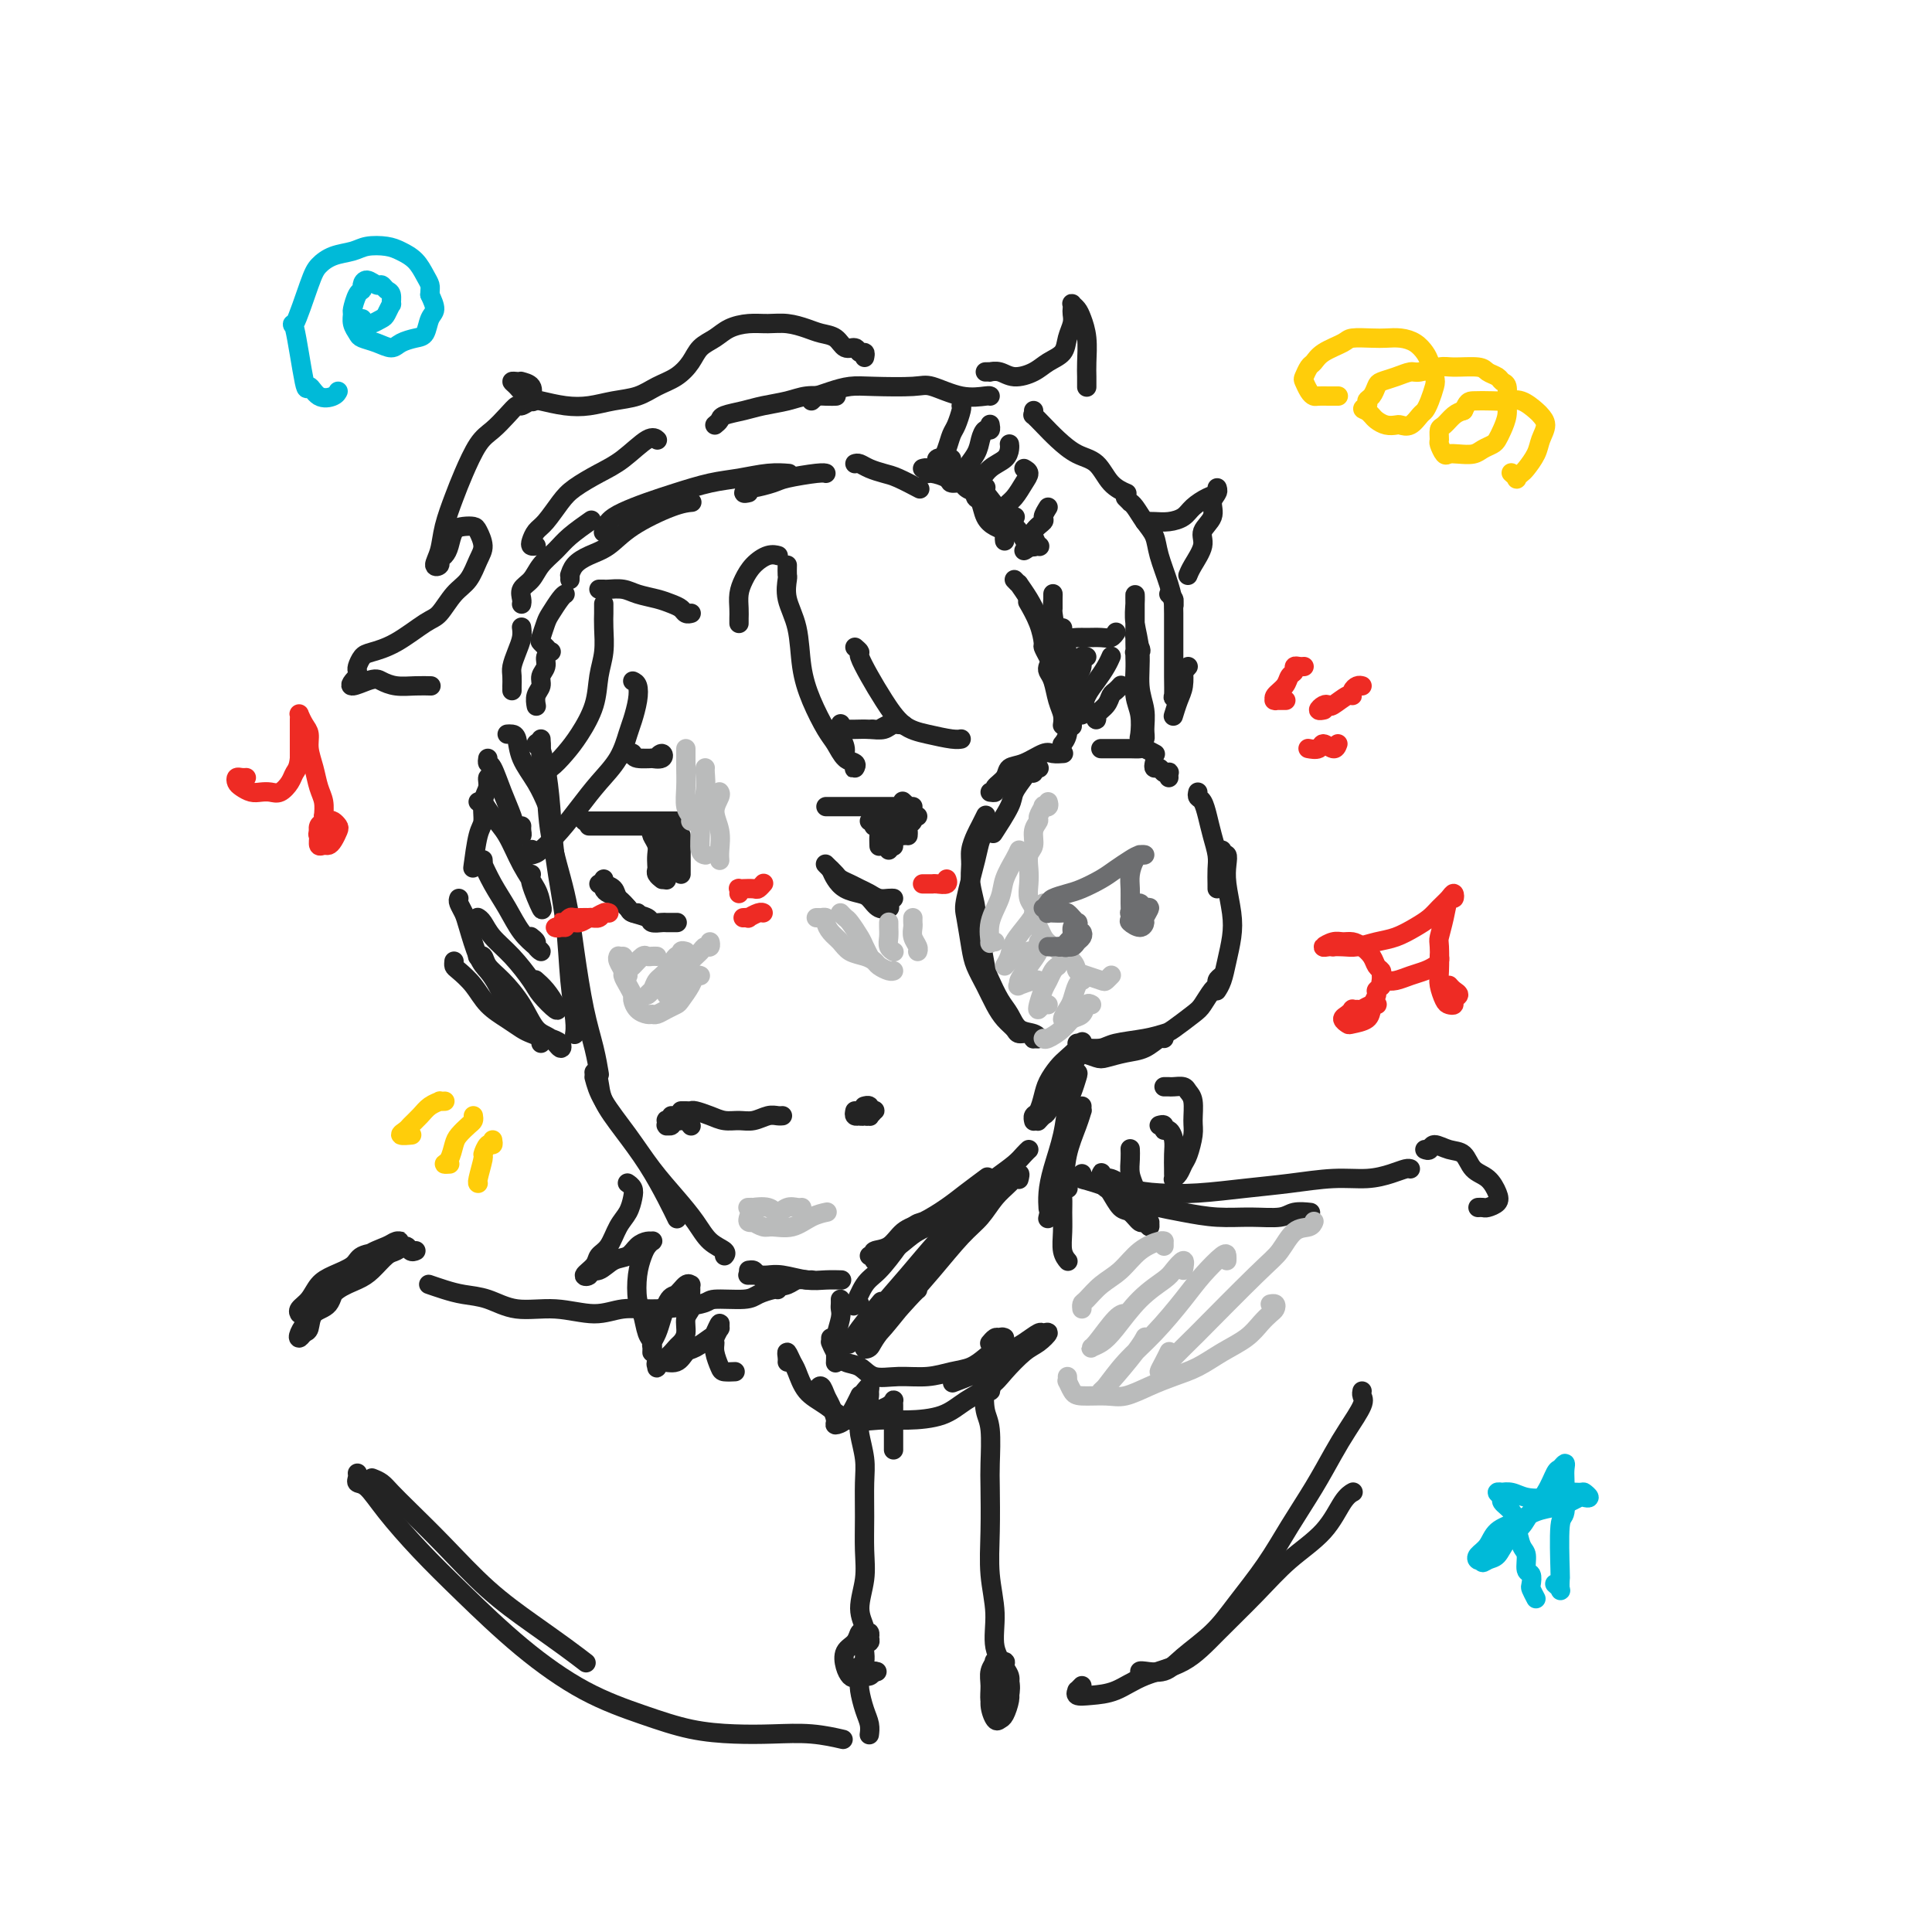 <svg viewBox='0 0 400 400' version='1.1' xmlns='http://www.w3.org/2000/svg' xmlns:xlink='http://www.w3.org/1999/xlink'><g fill='none' stroke='rgb(35,35,35)' stroke-width='4' stroke-linecap='round' stroke-linejoin='round'><path d='M112,153c0.023,0.384 0.047,0.767 0,1c-0.047,0.233 -0.163,0.314 0,1c0.163,0.686 0.607,1.976 1,4c0.393,2.024 0.736,4.783 1,8c0.264,3.217 0.449,6.894 1,11c0.551,4.106 1.468,8.642 2,13c0.532,4.358 0.679,8.539 1,12c0.321,3.461 0.817,6.201 1,8c0.183,1.799 0.052,2.657 0,3c-0.052,0.343 -0.026,0.172 0,0'/><path d='M112,155c-0.543,-0.364 -1.087,-0.728 -1,-1c0.087,-0.272 0.803,-0.451 1,0c0.197,0.451 -0.127,1.532 0,3c0.127,1.468 0.705,3.324 1,6c0.295,2.676 0.306,6.170 1,10c0.694,3.830 2.070,7.994 3,12c0.930,4.006 1.412,7.855 2,12c0.588,4.145 1.281,8.585 2,12c0.719,3.415 1.463,5.804 2,8c0.537,2.196 0.868,4.199 1,5c0.132,0.801 0.066,0.401 0,0'/><path d='M123,222c0.398,0.530 0.795,1.061 1,2c0.205,0.939 0.216,2.287 1,4c0.784,1.713 2.340,3.790 4,6c1.660,2.210 3.424,4.551 5,7c1.576,2.449 2.963,5.005 4,7c1.037,1.995 1.725,3.427 2,4c0.275,0.573 0.138,0.286 0,0'/><path d='M123,223c0.398,1.493 0.795,2.986 2,5c1.205,2.014 3.217,4.549 5,7c1.783,2.451 3.337,4.817 5,7c1.663,2.183 3.437,4.182 5,6c1.563,1.818 2.916,3.454 4,5c1.084,1.546 1.899,3.002 3,4c1.101,0.998 2.489,1.538 3,2c0.511,0.462 0.146,0.846 0,1c-0.146,0.154 -0.073,0.077 0,0'/><path d='M155,263c0.379,-0.055 0.759,-0.109 1,0c0.241,0.109 0.344,0.383 1,1c0.656,0.617 1.864,1.577 3,2c1.136,0.423 2.199,0.310 3,0c0.801,-0.310 1.338,-0.815 2,-1c0.662,-0.185 1.447,-0.050 2,0c0.553,0.050 0.872,0.014 1,0c0.128,-0.014 0.064,-0.007 0,0'/><path d='M155,264c0.049,-0.001 0.097,-0.001 0,0c-0.097,0.001 -0.340,0.004 0,0c0.340,-0.004 1.262,-0.015 2,0c0.738,0.015 1.291,0.057 2,0c0.709,-0.057 1.574,-0.211 3,0c1.426,0.211 3.413,0.789 5,1c1.587,0.211 2.773,0.057 4,0c1.227,-0.057 2.493,-0.016 3,0c0.507,0.016 0.253,0.008 0,0'/><path d='M180,260c0.496,0.104 0.991,0.209 1,0c0.009,-0.209 -0.469,-0.730 0,-1c0.469,-0.270 1.884,-0.287 3,-1c1.116,-0.713 1.932,-2.121 3,-3c1.068,-0.879 2.388,-1.227 4,-2c1.612,-0.773 3.514,-1.970 5,-3c1.486,-1.030 2.554,-1.893 4,-3c1.446,-1.107 3.270,-2.459 4,-3c0.730,-0.541 0.365,-0.270 0,0'/><path d='M181,261c-0.014,-0.464 -0.027,-0.927 0,-1c0.027,-0.073 0.095,0.246 1,0c0.905,-0.246 2.646,-1.055 4,-2c1.354,-0.945 2.320,-2.024 4,-3c1.680,-0.976 4.075,-1.848 6,-3c1.925,-1.152 3.381,-2.586 5,-4c1.619,-1.414 3.401,-2.810 5,-4c1.599,-1.190 3.016,-2.175 4,-3c0.984,-0.825 1.534,-1.491 2,-2c0.466,-0.509 0.847,-0.860 1,-1c0.153,-0.140 0.076,-0.070 0,0'/><path d='M214,232c0.023,0.102 0.047,0.205 0,0c-0.047,-0.205 -0.164,-0.716 0,-1c0.164,-0.284 0.610,-0.341 1,-1c0.390,-0.659 0.725,-1.920 1,-3c0.275,-1.080 0.490,-1.978 1,-3c0.510,-1.022 1.313,-2.169 2,-3c0.687,-0.831 1.256,-1.346 2,-2c0.744,-0.654 1.662,-1.445 2,-2c0.338,-0.555 0.097,-0.873 0,-1c-0.097,-0.127 -0.048,-0.064 0,0'/><path d='M215,232c-0.096,0.108 -0.192,0.216 0,0c0.192,-0.216 0.671,-0.756 1,-1c0.329,-0.244 0.509,-0.192 1,-1c0.491,-0.808 1.295,-2.476 2,-4c0.705,-1.524 1.313,-2.903 2,-4c0.687,-1.097 1.454,-1.911 2,-3c0.546,-1.089 0.870,-2.454 1,-3c0.130,-0.546 0.065,-0.273 0,0'/><path d='M215,159c0.120,0.031 0.241,0.062 0,0c-0.241,-0.062 -0.842,-0.217 -1,0c-0.158,0.217 0.129,0.807 0,1c-0.129,0.193 -0.673,-0.010 -1,0c-0.327,0.010 -0.439,0.235 -1,1c-0.561,0.765 -1.573,2.071 -2,3c-0.427,0.929 -0.269,1.481 -1,3c-0.731,1.519 -2.352,4.005 -3,5c-0.648,0.995 -0.324,0.497 0,0'/><path d='M204,169c0.091,-0.185 0.182,-0.371 0,0c-0.182,0.371 -0.638,1.297 -1,2c-0.362,0.703 -0.629,1.182 -1,2c-0.371,0.818 -0.847,1.976 -1,3c-0.153,1.024 0.015,1.914 0,3c-0.015,1.086 -0.214,2.368 0,4c0.214,1.632 0.841,3.613 1,5c0.159,1.387 -0.149,2.181 0,3c0.149,0.819 0.757,1.663 1,2c0.243,0.337 0.122,0.169 0,0'/><path d='M202,192c0.023,-0.089 0.047,-0.177 0,0c-0.047,0.177 -0.164,0.621 0,1c0.164,0.379 0.611,0.695 1,2c0.389,1.305 0.722,3.600 1,5c0.278,1.400 0.501,1.905 1,3c0.499,1.095 1.273,2.781 2,4c0.727,1.219 1.406,1.973 2,3c0.594,1.027 1.102,2.329 2,3c0.898,0.671 2.186,0.712 3,1c0.814,0.288 1.153,0.824 1,1c-0.153,0.176 -0.800,-0.008 -1,0c-0.200,0.008 0.046,0.207 0,0c-0.046,-0.207 -0.382,-0.820 -1,-1c-0.618,-0.180 -1.516,0.073 -2,0c-0.484,-0.073 -0.553,-0.473 -1,-1c-0.447,-0.527 -1.271,-1.180 -2,-2c-0.729,-0.820 -1.361,-1.806 -2,-3c-0.639,-1.194 -1.283,-2.597 -2,-4c-0.717,-1.403 -1.506,-2.805 -2,-4c-0.494,-1.195 -0.694,-2.182 -1,-4c-0.306,-1.818 -0.719,-4.466 -1,-6c-0.281,-1.534 -0.429,-1.952 0,-4c0.429,-2.048 1.435,-5.724 2,-8c0.565,-2.276 0.691,-3.151 1,-4c0.309,-0.849 0.803,-1.671 1,-2c0.197,-0.329 0.099,-0.164 0,0'/><path d='M205,164c0.480,0.068 0.959,0.136 1,0c0.041,-0.136 -0.357,-0.475 0,-1c0.357,-0.525 1.471,-1.237 2,-2c0.529,-0.763 0.475,-1.578 1,-2c0.525,-0.422 1.630,-0.453 3,-1c1.370,-0.547 3.006,-1.611 4,-2c0.994,-0.389 1.344,-0.105 2,0c0.656,0.105 1.616,0.030 2,0c0.384,-0.030 0.192,-0.015 0,0'/><path d='M248,164c-0.089,0.375 -0.178,0.751 0,1c0.178,0.249 0.622,0.373 1,1c0.378,0.627 0.690,1.758 1,3c0.310,1.242 0.619,2.596 1,4c0.381,1.404 0.834,2.860 1,4c0.166,1.140 0.044,1.965 0,3c-0.044,1.035 -0.012,2.279 0,3c0.012,0.721 0.003,0.920 0,1c-0.003,0.080 -0.002,0.040 0,0'/><path d='M253,176c-0.111,0.462 -0.222,0.923 0,1c0.222,0.077 0.778,-0.231 1,0c0.222,0.231 0.109,1.002 0,2c-0.109,0.998 -0.214,2.224 0,4c0.214,1.776 0.747,4.101 1,6c0.253,1.899 0.225,3.371 0,5c-0.225,1.629 -0.648,3.416 -1,5c-0.352,1.584 -0.633,2.965 -1,4c-0.367,1.035 -0.819,1.724 -1,2c-0.181,0.276 -0.090,0.138 0,0'/><path d='M253,202c-0.439,0.318 -0.878,0.636 -1,1c-0.122,0.364 0.073,0.773 0,1c-0.073,0.227 -0.413,0.270 -1,1c-0.587,0.730 -1.421,2.146 -2,3c-0.579,0.854 -0.904,1.146 -2,2c-1.096,0.854 -2.964,2.271 -4,3c-1.036,0.729 -1.241,0.770 -2,1c-0.759,0.230 -2.071,0.650 -4,1c-1.929,0.350 -4.476,0.630 -6,1c-1.524,0.370 -2.026,0.830 -3,1c-0.974,0.170 -2.421,0.048 -3,0c-0.579,-0.048 -0.289,-0.024 0,0'/><path d='M223,218c-0.032,0.028 -0.063,0.057 0,0c0.063,-0.057 0.222,-0.199 1,0c0.778,0.199 2.177,0.739 3,1c0.823,0.261 1.072,0.242 2,0c0.928,-0.242 2.536,-0.706 4,-1c1.464,-0.294 2.784,-0.419 4,-1c1.216,-0.581 2.327,-1.618 3,-2c0.673,-0.382 0.906,-0.109 1,0c0.094,0.109 0.047,0.055 0,0'/><path d='M102,161c0.122,0.044 0.244,0.088 0,0c-0.244,-0.088 -0.853,-0.309 -1,0c-0.147,0.309 0.167,1.149 0,2c-0.167,0.851 -0.815,1.714 -1,3c-0.185,1.286 0.095,2.994 0,4c-0.095,1.006 -0.564,1.309 -1,3c-0.436,1.691 -0.839,4.769 -1,6c-0.161,1.231 -0.081,0.616 0,0'/><path d='M95,186c-0.096,0.244 -0.191,0.488 0,1c0.191,0.512 0.670,1.294 1,2c0.330,0.706 0.512,1.338 1,3c0.488,1.662 1.282,4.354 2,6c0.718,1.646 1.359,2.245 2,3c0.641,0.755 1.282,1.666 2,3c0.718,1.334 1.512,3.089 2,4c0.488,0.911 0.670,0.976 1,1c0.330,0.024 0.809,0.007 1,0c0.191,-0.007 0.096,-0.003 0,0'/><path d='M94,199c-0.039,0.373 -0.079,0.747 0,1c0.079,0.253 0.276,0.386 1,1c0.724,0.614 1.975,1.709 3,3c1.025,1.291 1.823,2.780 3,4c1.177,1.220 2.732,2.173 4,3c1.268,0.827 2.249,1.528 3,2c0.751,0.472 1.274,0.714 2,1c0.726,0.286 1.657,0.615 2,1c0.343,0.385 0.098,0.824 0,1c-0.098,0.176 -0.049,0.088 0,0'/><path d='M99,198c-0.100,0.044 -0.200,0.089 0,0c0.200,-0.089 0.700,-0.311 1,0c0.300,0.311 0.402,1.157 1,2c0.598,0.843 1.694,1.684 3,3c1.306,1.316 2.821,3.106 4,5c1.179,1.894 2.021,3.891 3,5c0.979,1.109 2.094,1.330 3,2c0.906,0.670 1.604,1.788 2,2c0.396,0.212 0.491,-0.481 0,-1c-0.491,-0.519 -1.569,-0.862 -2,-1c-0.431,-0.138 -0.216,-0.069 0,0'/><path d='M99,190c-0.077,-0.045 -0.154,-0.090 0,0c0.154,0.090 0.540,0.316 1,1c0.460,0.684 0.996,1.827 2,3c1.004,1.173 2.477,2.376 4,4c1.523,1.624 3.096,3.669 4,5c0.904,1.331 1.139,1.946 2,3c0.861,1.054 2.350,2.545 3,3c0.650,0.455 0.463,-0.125 0,-1c-0.463,-0.875 -1.202,-2.043 -2,-3c-0.798,-0.957 -1.657,-1.702 -2,-2c-0.343,-0.298 -0.172,-0.149 0,0'/><path d='M100,178c0.041,0.513 0.083,1.025 0,1c-0.083,-0.025 -0.289,-0.589 0,0c0.289,0.589 1.073,2.330 2,4c0.927,1.670 1.996,3.267 3,5c1.004,1.733 1.944,3.600 3,5c1.056,1.400 2.227,2.333 3,3c0.773,0.667 1.149,1.068 1,1c-0.149,-0.068 -0.824,-0.606 -1,-1c-0.176,-0.394 0.145,-0.645 0,-1c-0.145,-0.355 -0.756,-0.816 -1,-1c-0.244,-0.184 -0.122,-0.092 0,0'/><path d='M99,166c0.464,0.069 0.928,0.138 1,0c0.072,-0.138 -0.247,-0.483 0,0c0.247,0.483 1.061,1.795 2,3c0.939,1.205 2.005,2.303 3,4c0.995,1.697 1.919,3.993 3,6c1.081,2.007 2.318,3.725 3,5c0.682,1.275 0.810,2.107 1,3c0.190,0.893 0.443,1.848 0,1c-0.443,-0.848 -1.581,-3.497 -2,-5c-0.419,-1.503 -0.120,-1.858 0,-2c0.120,-0.142 0.060,-0.071 0,0'/><path d='M101,157c-0.067,0.426 -0.134,0.853 0,1c0.134,0.147 0.471,0.016 1,1c0.529,0.984 1.252,3.084 2,5c0.748,1.916 1.521,3.648 2,5c0.479,1.352 0.664,2.324 1,3c0.336,0.676 0.822,1.058 1,1c0.178,-0.058 0.048,-0.554 0,-1c-0.048,-0.446 -0.014,-0.842 0,-1c0.014,-0.158 0.007,-0.079 0,0'/><path d='M105,152c0.320,-0.024 0.639,-0.048 1,0c0.361,0.048 0.762,0.168 1,1c0.238,0.832 0.311,2.378 1,4c0.689,1.622 1.993,3.321 3,5c1.007,1.679 1.716,3.337 2,4c0.284,0.663 0.142,0.332 0,0'/><path d='M220,136c0.415,-0.071 0.829,-0.142 1,0c0.171,0.142 0.098,0.498 0,1c-0.098,0.502 -0.223,1.151 0,2c0.223,0.849 0.792,1.899 1,3c0.208,1.101 0.056,2.254 0,3c-0.056,0.746 -0.015,1.085 0,2c0.015,0.915 0.004,2.404 0,3c-0.004,0.596 -0.002,0.298 0,0'/><path d='M228,155c-0.073,0.000 -0.146,0.000 0,0c0.146,-0.000 0.510,-0.001 1,0c0.490,0.001 1.105,0.004 2,0c0.895,-0.004 2.068,-0.015 3,0c0.932,0.015 1.621,0.056 2,0c0.379,-0.056 0.448,-0.207 1,0c0.552,0.207 1.586,0.774 2,1c0.414,0.226 0.207,0.113 0,0'/><path d='M239,158c-0.091,0.452 -0.182,0.905 0,1c0.182,0.095 0.637,-0.167 1,0c0.363,0.167 0.633,0.763 1,1c0.367,0.237 0.830,0.115 1,0c0.170,-0.115 0.046,-0.223 0,0c-0.046,0.223 -0.013,0.778 0,1c0.013,0.222 0.007,0.111 0,0'/><path d='M235,135c-0.008,0.210 -0.016,0.421 0,1c0.016,0.579 0.056,1.528 0,3c-0.056,1.472 -0.207,3.467 0,5c0.207,1.533 0.773,2.602 1,4c0.227,1.398 0.114,3.123 0,4c-0.114,0.877 -0.231,0.905 0,1c0.231,0.095 0.809,0.257 1,0c0.191,-0.257 -0.005,-0.932 0,-2c0.005,-1.068 0.212,-2.530 0,-4c-0.212,-1.470 -0.841,-2.949 -1,-5c-0.159,-2.051 0.154,-4.673 0,-7c-0.154,-2.327 -0.773,-4.358 -1,-6c-0.227,-1.642 -0.061,-2.896 0,-4c0.061,-1.104 0.017,-2.057 0,-2c-0.017,0.057 -0.005,1.125 0,2c0.005,0.875 0.005,1.555 0,3c-0.005,1.445 -0.014,3.653 0,5c0.014,1.347 0.053,1.833 0,2c-0.053,0.167 -0.196,0.017 0,0c0.196,-0.017 0.732,0.100 1,0c0.268,-0.100 0.268,-0.419 0,-1c-0.268,-0.581 -0.803,-1.426 -1,-2c-0.197,-0.574 -0.056,-0.878 0,-1c0.056,-0.122 0.028,-0.061 0,0'/><path d='M220,133c0.423,0.644 0.845,1.288 1,2c0.155,0.712 0.041,1.494 0,2c-0.041,0.506 -0.011,0.738 0,1c0.011,0.262 0.003,0.554 0,1c-0.003,0.446 -0.001,1.047 0,1c0.001,-0.047 0.000,-0.744 0,-1c-0.000,-0.256 -0.000,-0.073 0,0c0.000,0.073 0.000,0.037 0,0'/><path d='M218,126c0.002,-0.182 0.003,-0.364 0,-1c-0.003,-0.636 -0.011,-1.728 0,-2c0.011,-0.272 0.041,0.274 0,1c-0.041,0.726 -0.155,1.631 0,3c0.155,1.369 0.577,3.201 1,5c0.423,1.799 0.845,3.565 1,5c0.155,1.435 0.042,2.540 0,4c-0.042,1.460 -0.012,3.274 0,4c0.012,0.726 0.006,0.363 0,0'/><path d='M217,138c-0.091,0.297 -0.182,0.595 0,1c0.182,0.405 0.637,0.918 1,2c0.363,1.082 0.633,2.733 1,4c0.367,1.267 0.829,2.149 1,3c0.171,0.851 0.049,1.672 0,2c-0.049,0.328 -0.024,0.164 0,0'/><path d='M220,130c-0.063,0.309 -0.127,0.618 0,1c0.127,0.382 0.443,0.835 1,1c0.557,0.165 1.354,0.040 2,0c0.646,-0.040 1.140,0.003 2,0c0.860,-0.003 2.086,-0.052 3,0c0.914,0.052 1.515,0.206 2,0c0.485,-0.206 0.853,-0.773 1,-1c0.147,-0.227 0.074,-0.113 0,0'/><path d='M225,136c-0.445,-0.180 -0.891,-0.360 -1,0c-0.109,0.360 0.118,1.260 0,2c-0.118,0.740 -0.582,1.319 -1,2c-0.418,0.681 -0.792,1.464 -1,2c-0.208,0.536 -0.252,0.824 0,1c0.252,0.176 0.799,0.240 1,0c0.201,-0.240 0.058,-0.783 0,-1c-0.058,-0.217 -0.029,-0.109 0,0'/><path d='M230,136c-0.018,0.041 -0.036,0.083 0,0c0.036,-0.083 0.125,-0.289 0,0c-0.125,0.289 -0.465,1.073 -1,2c-0.535,0.927 -1.264,1.996 -2,3c-0.736,1.004 -1.479,1.943 -2,3c-0.521,1.057 -0.820,2.232 -1,3c-0.180,0.768 -0.241,1.130 0,1c0.241,-0.130 0.783,-0.751 1,-1c0.217,-0.249 0.108,-0.124 0,0'/><path d='M232,142c0.087,-0.096 0.173,-0.191 0,0c-0.173,0.191 -0.607,0.669 -1,1c-0.393,0.331 -0.746,0.516 -1,1c-0.254,0.484 -0.408,1.268 -1,2c-0.592,0.732 -1.623,1.413 -2,2c-0.377,0.587 -0.102,1.081 0,1c0.102,-0.081 0.029,-0.737 0,-1c-0.029,-0.263 -0.015,-0.131 0,0'/><path d='M106,143c0.002,-0.472 0.003,-0.944 0,-1c-0.003,-0.056 -0.011,0.305 0,0c0.011,-0.305 0.041,-1.276 0,-2c-0.041,-0.724 -0.155,-1.199 0,-2c0.155,-0.801 0.578,-1.926 1,-3c0.422,-1.074 0.845,-2.097 1,-3c0.155,-0.903 0.044,-1.687 0,-2c-0.044,-0.313 -0.022,-0.157 0,0'/><path d='M108,125c-0.013,0.064 -0.027,0.127 0,0c0.027,-0.127 0.093,-0.446 0,-1c-0.093,-0.554 -0.347,-1.344 0,-2c0.347,-0.656 1.295,-1.178 2,-2c0.705,-0.822 1.167,-1.944 2,-3c0.833,-1.056 2.038,-2.046 3,-3c0.962,-0.954 1.682,-1.872 3,-3c1.318,-1.128 3.234,-2.465 4,-3c0.766,-0.535 0.383,-0.267 0,0'/><path d='M111,113c-0.403,0.061 -0.806,0.123 -1,0c-0.194,-0.123 -0.178,-0.430 0,-1c0.178,-0.570 0.518,-1.402 1,-2c0.482,-0.598 1.106,-0.962 2,-2c0.894,-1.038 2.056,-2.748 3,-4c0.944,-1.252 1.668,-2.045 3,-3c1.332,-0.955 3.271,-2.074 5,-3c1.729,-0.926 3.247,-1.661 5,-3c1.753,-1.339 3.741,-3.284 5,-4c1.259,-0.716 1.788,-0.205 2,0c0.212,0.205 0.106,0.102 0,0'/><path d='M148,88c0.407,-0.333 0.815,-0.666 1,-1c0.185,-0.334 0.148,-0.668 1,-1c0.852,-0.332 2.591,-0.663 4,-1c1.409,-0.337 2.486,-0.679 4,-1c1.514,-0.321 3.464,-0.622 5,-1c1.536,-0.378 2.659,-0.833 4,-1c1.341,-0.167 2.899,-0.045 4,0c1.101,0.045 1.743,0.013 2,0c0.257,-0.013 0.128,-0.006 0,0'/><path d='M168,83c0.488,-0.445 0.976,-0.890 1,-1c0.024,-0.110 -0.415,0.115 0,0c0.415,-0.115 1.683,-0.569 3,-1c1.317,-0.431 2.682,-0.840 4,-1c1.318,-0.160 2.588,-0.071 5,0c2.412,0.071 5.967,0.124 8,0c2.033,-0.124 2.545,-0.426 4,0c1.455,0.426 3.854,1.578 6,2c2.146,0.422 4.039,0.114 5,0c0.961,-0.114 0.989,-0.032 1,0c0.011,0.032 0.006,0.016 0,0'/><path d='M214,85c0.043,0.465 0.086,0.930 0,1c-0.086,0.070 -0.301,-0.254 0,0c0.301,0.254 1.119,1.086 2,2c0.881,0.914 1.827,1.909 3,3c1.173,1.091 2.574,2.279 4,3c1.426,0.721 2.877,0.977 4,2c1.123,1.023 1.918,2.814 3,4c1.082,1.186 2.452,1.767 3,2c0.548,0.233 0.274,0.116 0,0'/><path d='M233,103c0.441,0.434 0.882,0.867 1,1c0.118,0.133 -0.085,-0.035 0,0c0.085,0.035 0.460,0.273 1,1c0.540,0.727 1.245,1.943 2,3c0.755,1.057 1.561,1.954 2,3c0.439,1.046 0.510,2.242 1,4c0.490,1.758 1.399,4.080 2,6c0.601,1.920 0.892,3.440 1,4c0.108,0.560 0.031,0.160 0,0c-0.031,-0.160 -0.015,-0.080 0,0'/><path d='M242,123c0.423,0.347 0.845,0.693 1,1c0.155,0.307 0.041,0.573 0,1c-0.041,0.427 -0.011,1.015 0,2c0.011,0.985 0.002,2.366 0,4c-0.002,1.634 0.003,3.520 0,5c-0.003,1.480 -0.015,2.554 0,4c0.015,1.446 0.055,3.264 0,4c-0.055,0.736 -0.207,0.390 0,0c0.207,-0.390 0.773,-0.826 1,-1c0.227,-0.174 0.113,-0.087 0,0'/><path d='M246,138c-0.417,0.496 -0.833,0.992 -1,1c-0.167,0.008 -0.083,-0.471 0,0c0.083,0.471 0.166,1.891 0,3c-0.166,1.109 -0.581,1.905 -1,3c-0.419,1.095 -0.844,2.487 -1,3c-0.156,0.513 -0.045,0.147 0,0c0.045,-0.147 0.022,-0.073 0,0'/><path d='M210,120c0.471,0.491 0.942,0.982 1,1c0.058,0.018 -0.297,-0.435 0,0c0.297,0.435 1.246,1.760 2,3c0.754,1.240 1.313,2.396 2,4c0.688,1.604 1.504,3.657 2,5c0.496,1.343 0.672,1.977 1,3c0.328,1.023 0.808,2.435 1,3c0.192,0.565 0.096,0.282 0,0'/><path d='M219,135c-0.082,-0.365 -0.165,-0.729 0,0c0.165,0.729 0.576,2.553 1,4c0.424,1.447 0.860,2.517 1,4c0.140,1.483 -0.015,3.378 0,5c0.015,1.622 0.200,2.971 0,4c-0.200,1.029 -0.786,1.740 -1,2c-0.214,0.260 -0.058,0.070 0,0c0.058,-0.070 0.016,-0.020 0,0c-0.016,0.020 -0.008,0.010 0,0'/><path d='M217,136c-0.437,-0.821 -0.874,-1.643 -1,-2c-0.126,-0.357 0.059,-0.250 0,-1c-0.059,-0.750 -0.362,-2.356 -1,-4c-0.638,-1.644 -1.611,-3.327 -2,-4c-0.389,-0.673 -0.195,-0.337 0,0'/><path d='M111,146c0.033,0.179 0.065,0.357 0,0c-0.065,-0.357 -0.229,-1.251 0,-2c0.229,-0.749 0.850,-1.353 1,-2c0.150,-0.647 -0.170,-1.336 0,-2c0.170,-0.664 0.829,-1.302 1,-2c0.171,-0.698 -0.146,-1.457 0,-2c0.146,-0.543 0.756,-0.869 1,-1c0.244,-0.131 0.122,-0.065 0,0'/><path d='M113,134c0.106,0.105 0.213,0.209 0,0c-0.213,-0.209 -0.744,-0.732 -1,-1c-0.256,-0.268 -0.237,-0.282 0,-1c0.237,-0.718 0.690,-2.140 1,-3c0.310,-0.860 0.475,-1.158 1,-2c0.525,-0.842 1.411,-2.227 2,-3c0.589,-0.773 0.883,-0.935 1,-1c0.117,-0.065 0.059,-0.032 0,0'/><path d='M118,120c0.013,-0.470 0.026,-0.939 0,-1c-0.026,-0.061 -0.090,0.288 0,0c0.090,-0.288 0.334,-1.212 1,-2c0.666,-0.788 1.755,-1.441 3,-2c1.245,-0.559 2.646,-1.026 4,-2c1.354,-0.974 2.662,-2.457 5,-4c2.338,-1.543 5.706,-3.146 8,-4c2.294,-0.854 3.512,-0.958 4,-1c0.488,-0.042 0.244,-0.021 0,0'/><path d='M125,110c-0.053,0.179 -0.106,0.358 0,0c0.106,-0.358 0.372,-1.251 1,-2c0.628,-0.749 1.618,-1.352 3,-2c1.382,-0.648 3.156,-1.340 5,-2c1.844,-0.660 3.759,-1.287 6,-2c2.241,-0.713 4.808,-1.511 7,-2c2.192,-0.489 4.010,-0.667 6,-1c1.990,-0.333 4.151,-0.820 6,-1c1.849,-0.180 3.385,-0.051 4,0c0.615,0.051 0.307,0.026 0,0'/><path d='M155,102c-0.535,0.120 -1.069,0.240 -1,0c0.069,-0.240 0.743,-0.838 1,-1c0.257,-0.162 0.097,0.114 1,0c0.903,-0.114 2.869,-0.619 4,-1c1.131,-0.381 1.427,-0.638 3,-1c1.573,-0.362 4.424,-0.828 6,-1c1.576,-0.172 1.879,-0.049 2,0c0.121,0.049 0.061,0.025 0,0'/><path d='M177,96c0.271,-0.087 0.543,-0.174 1,0c0.457,0.174 1.100,0.607 2,1c0.900,0.393 2.056,0.744 3,1c0.944,0.256 1.677,0.415 3,1c1.323,0.585 3.235,1.596 4,2c0.765,0.404 0.382,0.202 0,0'/><path d='M191,97c0.430,-0.119 0.859,-0.238 1,0c0.141,0.238 -0.008,0.834 0,1c0.008,0.166 0.172,-0.096 1,0c0.828,0.096 2.320,0.551 3,1c0.680,0.449 0.546,0.891 1,1c0.454,0.109 1.495,-0.114 2,0c0.505,0.114 0.476,0.567 1,1c0.524,0.433 1.603,0.847 2,1c0.397,0.153 0.114,0.044 0,0c-0.114,-0.044 -0.057,-0.022 0,0'/><path d='M202,102c0.025,-0.103 0.051,-0.207 0,0c-0.051,0.207 -0.178,0.724 0,1c0.178,0.276 0.661,0.311 1,1c0.339,0.689 0.536,2.031 1,3c0.464,0.969 1.196,1.566 2,2c0.804,0.434 1.679,0.704 2,1c0.321,0.296 0.086,0.618 0,1c-0.086,0.382 -0.025,0.823 0,1c0.025,0.177 0.012,0.088 0,0'/><path d='M194,95c-0.042,0.048 -0.084,0.097 0,0c0.084,-0.097 0.294,-0.339 1,0c0.706,0.339 1.908,1.258 3,2c1.092,0.742 2.074,1.306 3,2c0.926,0.694 1.796,1.516 3,3c1.204,1.484 2.740,3.629 4,5c1.260,1.371 2.243,1.969 3,3c0.757,1.031 1.289,2.497 2,3c0.711,0.503 1.602,0.044 2,0c0.398,-0.044 0.303,0.329 0,0c-0.303,-0.329 -0.812,-1.358 -1,-2c-0.188,-0.642 -0.054,-0.898 0,-1c0.054,-0.102 0.027,-0.051 0,0'/><path d='M199,84c0.088,0.126 0.177,0.251 0,1c-0.177,0.749 -0.619,2.121 -1,3c-0.381,0.879 -0.701,1.265 -1,2c-0.299,0.735 -0.577,1.818 -1,3c-0.423,1.182 -0.990,2.461 -1,3c-0.010,0.539 0.536,0.337 1,0c0.464,-0.337 0.847,-0.811 1,-1c0.153,-0.189 0.077,-0.095 0,0'/><path d='M205,88c-0.023,-0.125 -0.046,-0.249 0,0c0.046,0.249 0.162,0.873 0,1c-0.162,0.127 -0.600,-0.243 -1,0c-0.400,0.243 -0.762,1.098 -1,2c-0.238,0.902 -0.352,1.850 -1,3c-0.648,1.150 -1.828,2.502 -2,3c-0.172,0.498 0.665,0.142 1,0c0.335,-0.142 0.167,-0.071 0,0'/><path d='M209,92c-0.010,-0.063 -0.021,-0.127 0,0c0.021,0.127 0.072,0.444 0,1c-0.072,0.556 -0.269,1.351 -1,2c-0.731,0.649 -1.996,1.151 -3,2c-1.004,0.849 -1.747,2.045 -2,3c-0.253,0.955 -0.016,1.668 0,2c0.016,0.332 -0.188,0.282 0,0c0.188,-0.282 0.768,-0.795 1,-1c0.232,-0.205 0.116,-0.103 0,0'/><path d='M212,97c0.489,0.275 0.978,0.551 1,1c0.022,0.449 -0.423,1.073 -1,2c-0.577,0.927 -1.286,2.157 -2,3c-0.714,0.843 -1.435,1.298 -2,2c-0.565,0.702 -0.976,1.652 -1,2c-0.024,0.348 0.340,0.094 1,0c0.660,-0.094 1.617,-0.027 2,0c0.383,0.027 0.191,0.013 0,0'/><path d='M217,105c-0.477,0.771 -0.955,1.541 -1,2c-0.045,0.459 0.341,0.606 0,1c-0.341,0.394 -1.411,1.033 -2,2c-0.589,0.967 -0.697,2.260 -1,3c-0.303,0.740 -0.801,0.926 -1,1c-0.199,0.074 -0.100,0.037 0,0'/><path d='M153,129c0.001,0.072 0.003,0.144 0,0c-0.003,-0.144 -0.010,-0.503 0,-1c0.010,-0.497 0.036,-1.132 0,-2c-0.036,-0.868 -0.135,-1.970 0,-3c0.135,-1.030 0.506,-1.989 1,-3c0.494,-1.011 1.113,-2.075 2,-3c0.887,-0.925 2.042,-1.712 3,-2c0.958,-0.288 1.720,-0.078 2,0c0.280,0.078 0.080,0.022 0,0c-0.080,-0.022 -0.040,-0.011 0,0'/><path d='M163,117c-0.015,0.819 -0.030,1.638 0,2c0.030,0.362 0.104,0.268 0,1c-0.104,0.732 -0.386,2.290 0,4c0.386,1.710 1.440,3.573 2,6c0.560,2.427 0.625,5.417 1,8c0.375,2.583 1.061,4.758 2,7c0.939,2.242 2.133,4.552 3,6c0.867,1.448 1.409,2.035 2,3c0.591,0.965 1.232,2.308 2,3c0.768,0.692 1.662,0.733 2,1c0.338,0.267 0.120,0.760 0,1c-0.120,0.240 -0.141,0.227 0,0c0.141,-0.227 0.444,-0.667 0,-1c-0.444,-0.333 -1.636,-0.559 -2,-1c-0.364,-0.441 0.098,-1.098 0,-2c-0.098,-0.902 -0.757,-2.051 -1,-3c-0.243,-0.949 -0.069,-1.700 0,-2c0.069,-0.300 0.035,-0.150 0,0'/><path d='M177,134c0.465,0.400 0.931,0.800 1,1c0.069,0.200 -0.258,0.200 0,1c0.258,0.800 1.101,2.400 2,4c0.899,1.600 1.852,3.199 3,5c1.148,1.801 2.490,3.803 4,5c1.510,1.197 3.188,1.589 5,2c1.812,0.411 3.757,0.841 5,1c1.243,0.159 1.784,0.045 2,0c0.216,-0.045 0.108,-0.023 0,0'/><path d='M143,127c0.095,-0.024 0.189,-0.048 0,0c-0.189,0.048 -0.662,0.168 -1,0c-0.338,-0.168 -0.540,-0.623 -1,-1c-0.460,-0.377 -1.177,-0.675 -2,-1c-0.823,-0.325 -1.750,-0.675 -3,-1c-1.250,-0.325 -2.822,-0.623 -4,-1c-1.178,-0.377 -1.962,-0.833 -3,-1c-1.038,-0.167 -2.330,-0.045 -3,0c-0.670,0.045 -0.719,0.012 -1,0c-0.281,-0.012 -0.795,-0.003 -1,0c-0.205,0.003 -0.103,0.002 0,0'/><path d='M125,125c-0.002,0.368 -0.004,0.736 0,1c0.004,0.264 0.014,0.424 0,1c-0.014,0.576 -0.051,1.567 0,3c0.051,1.433 0.191,3.307 0,5c-0.191,1.693 -0.712,3.207 -1,5c-0.288,1.793 -0.344,3.867 -1,6c-0.656,2.133 -1.914,4.324 -3,6c-1.086,1.676 -2.000,2.838 -3,4c-1.000,1.162 -2.086,2.325 -3,3c-0.914,0.675 -1.657,0.861 -2,1c-0.343,0.139 -0.285,0.230 0,0c0.285,-0.230 0.796,-0.780 1,-1c0.204,-0.220 0.102,-0.110 0,0'/><path d='M131,141c0.398,0.188 0.796,0.377 1,1c0.204,0.623 0.215,1.681 0,3c-0.215,1.319 -0.654,2.900 -1,4c-0.346,1.100 -0.598,1.717 -1,3c-0.402,1.283 -0.955,3.230 -2,5c-1.045,1.770 -2.584,3.364 -4,5c-1.416,1.636 -2.710,3.315 -4,5c-1.290,1.685 -2.577,3.376 -4,5c-1.423,1.624 -2.984,3.181 -4,4c-1.016,0.819 -1.489,0.900 -2,1c-0.511,0.100 -1.061,0.219 -1,0c0.061,-0.219 0.732,-0.777 1,-1c0.268,-0.223 0.134,-0.112 0,0'/><path d='M204,77c0.466,-0.009 0.933,-0.019 1,0c0.067,0.019 -0.264,0.066 0,0c0.264,-0.066 1.125,-0.243 2,0c0.875,0.243 1.764,0.908 3,1c1.236,0.092 2.818,-0.387 4,-1c1.182,-0.613 1.963,-1.358 3,-2c1.037,-0.642 2.330,-1.180 3,-2c0.670,-0.820 0.716,-1.922 1,-3c0.284,-1.078 0.807,-2.132 1,-3c0.193,-0.868 0.055,-1.551 0,-2c-0.055,-0.449 -0.026,-0.666 0,-1c0.026,-0.334 0.049,-0.787 0,-1c-0.049,-0.213 -0.171,-0.188 0,0c0.171,0.188 0.634,0.539 1,1c0.366,0.461 0.634,1.031 1,2c0.366,0.969 0.830,2.337 1,4c0.170,1.663 0.046,3.623 0,5c-0.046,1.377 -0.012,2.173 0,3c0.012,0.827 0.003,1.684 0,2c-0.003,0.316 -0.001,0.090 0,0c0.001,-0.090 0.000,-0.045 0,0'/><path d='M179,74c0.096,-0.457 0.192,-0.914 0,-1c-0.192,-0.086 -0.674,0.198 -1,0c-0.326,-0.198 -0.498,-0.879 -1,-1c-0.502,-0.121 -1.334,0.318 -2,0c-0.666,-0.318 -1.168,-1.391 -2,-2c-0.832,-0.609 -1.996,-0.752 -3,-1c-1.004,-0.248 -1.847,-0.600 -3,-1c-1.153,-0.400 -2.615,-0.847 -4,-1c-1.385,-0.153 -2.693,-0.011 -4,0c-1.307,0.011 -2.615,-0.107 -4,0c-1.385,0.107 -2.849,0.441 -4,1c-1.151,0.559 -1.991,1.343 -3,2c-1.009,0.657 -2.187,1.188 -3,2c-0.813,0.812 -1.262,1.905 -2,3c-0.738,1.095 -1.764,2.192 -3,3c-1.236,0.808 -2.682,1.328 -4,2c-1.318,0.672 -2.509,1.497 -4,2c-1.491,0.503 -3.281,0.683 -5,1c-1.719,0.317 -3.367,0.772 -5,1c-1.633,0.228 -3.251,0.229 -5,0c-1.749,-0.229 -3.629,-0.688 -5,-1c-1.371,-0.312 -2.234,-0.476 -3,-1c-0.766,-0.524 -1.437,-1.409 -2,-2c-0.563,-0.591 -1.019,-0.889 -1,-1c0.019,-0.111 0.513,-0.036 1,0c0.487,0.036 0.968,0.033 1,0c0.032,-0.033 -0.384,-0.097 0,0c0.384,0.097 1.567,0.356 2,1c0.433,0.644 0.117,1.673 0,2c-0.117,0.327 -0.033,-0.050 0,0c0.033,0.050 0.017,0.525 0,1'/><path d='M110,83c0.575,0.398 0.513,-0.108 0,0c-0.513,0.108 -1.477,0.830 -2,1c-0.523,0.170 -0.605,-0.212 -1,0c-0.395,0.212 -1.103,1.020 -2,2c-0.897,0.980 -1.985,2.134 -3,3c-1.015,0.866 -1.959,1.446 -3,3c-1.041,1.554 -2.179,4.084 -3,6c-0.821,1.916 -1.326,3.218 -2,5c-0.674,1.782 -1.516,4.044 -2,6c-0.484,1.956 -0.610,3.608 -1,5c-0.390,1.392 -1.044,2.526 -1,3c0.044,0.474 0.784,0.288 1,0c0.216,-0.288 -0.094,-0.680 0,-1c0.094,-0.320 0.592,-0.570 1,-1c0.408,-0.430 0.725,-1.042 1,-2c0.275,-0.958 0.509,-2.261 1,-3c0.491,-0.739 1.239,-0.912 2,-1c0.761,-0.088 1.533,-0.091 2,0c0.467,0.091 0.628,0.277 1,1c0.372,0.723 0.955,1.983 1,3c0.045,1.017 -0.450,1.789 -1,3c-0.550,1.211 -1.157,2.859 -2,4c-0.843,1.141 -1.924,1.773 -3,3c-1.076,1.227 -2.147,3.049 -3,4c-0.853,0.951 -1.486,1.032 -3,2c-1.514,0.968 -3.908,2.823 -6,4c-2.092,1.177 -3.881,1.677 -5,2c-1.119,0.323 -1.568,0.468 -2,1c-0.432,0.532 -0.847,1.451 -1,2c-0.153,0.549 -0.044,0.728 0,1c0.044,0.272 0.022,0.636 0,1'/><path d='M74,140c-3.252,3.337 0.117,1.679 2,1c1.883,-0.679 2.281,-0.378 3,0c0.719,0.378 1.760,0.833 3,1c1.240,0.167 2.680,0.045 4,0c1.320,-0.045 2.520,-0.013 3,0c0.480,0.013 0.240,0.006 0,0'/><path d='M237,108c0.586,-0.018 1.171,-0.036 2,0c0.829,0.036 1.900,0.126 3,0c1.100,-0.126 2.228,-0.469 3,-1c0.772,-0.531 1.189,-1.250 2,-2c0.811,-0.750 2.017,-1.530 3,-2c0.983,-0.470 1.744,-0.629 2,-1c0.256,-0.371 0.008,-0.956 0,-1c-0.008,-0.044 0.224,0.451 0,1c-0.224,0.549 -0.904,1.151 -1,2c-0.096,0.849 0.391,1.944 0,3c-0.391,1.056 -1.660,2.073 -2,3c-0.340,0.927 0.249,1.764 0,3c-0.249,1.236 -1.336,2.871 -2,4c-0.664,1.129 -0.904,1.751 -1,2c-0.096,0.249 -0.048,0.124 0,0'/><path d='M139,231c-0.115,0.423 -0.230,0.845 0,1c0.230,0.155 0.804,0.042 1,0c0.196,-0.042 0.014,-0.012 0,0c-0.014,0.012 0.140,0.007 0,0c-0.140,-0.007 -0.573,-0.016 -1,0c-0.427,0.016 -0.847,0.057 -1,0c-0.153,-0.057 -0.037,-0.210 0,0c0.037,0.210 -0.003,0.785 0,1c0.003,0.215 0.049,0.072 0,0c-0.049,-0.072 -0.192,-0.072 0,0c0.192,0.072 0.720,0.215 1,0c0.280,-0.215 0.313,-0.789 0,-1c-0.313,-0.211 -0.971,-0.057 -1,0c-0.029,0.057 0.570,0.019 1,0c0.430,-0.019 0.690,-0.019 1,0c0.310,0.019 0.671,0.057 1,0c0.329,-0.057 0.627,-0.208 1,0c0.373,0.208 0.821,0.774 1,1c0.179,0.226 0.090,0.113 0,0'/><path d='M141,230c0.321,-0.006 0.641,-0.012 1,0c0.359,0.012 0.756,0.041 1,0c0.244,-0.041 0.333,-0.154 1,0c0.667,0.154 1.911,0.573 3,1c1.089,0.427 2.021,0.860 3,1c0.979,0.140 2.003,-0.015 3,0c0.997,0.015 1.966,0.200 3,0c1.034,-0.200 2.133,-0.786 3,-1c0.867,-0.214 1.500,-0.057 2,0c0.500,0.057 0.865,0.015 1,0c0.135,-0.015 0.038,-0.004 0,0c-0.038,0.004 -0.019,0.002 0,0'/><path d='M177,230c-0.089,0.420 -0.178,0.841 0,1c0.178,0.159 0.623,0.057 1,0c0.377,-0.057 0.687,-0.068 1,0c0.313,0.068 0.630,0.214 1,0c0.370,-0.214 0.794,-0.789 1,-1c0.206,-0.211 0.195,-0.058 0,0c-0.195,0.058 -0.575,0.019 -1,0c-0.425,-0.019 -0.894,-0.019 -1,0c-0.106,0.019 0.153,0.058 0,0c-0.153,-0.058 -0.717,-0.212 -1,0c-0.283,0.212 -0.286,0.790 0,1c0.286,0.210 0.861,0.052 1,0c0.139,-0.052 -0.159,0.001 0,0c0.159,-0.001 0.776,-0.057 1,0c0.224,0.057 0.056,0.225 0,0c-0.056,-0.225 -0.001,-0.845 0,-1c0.001,-0.155 -0.052,0.155 0,0c0.052,-0.155 0.210,-0.773 0,-1c-0.210,-0.227 -0.787,-0.061 -1,0c-0.213,0.061 -0.061,0.017 0,0c0.061,-0.017 0.030,-0.009 0,0'/><path d='M122,171c-0.063,0.000 -0.126,0.000 0,0c0.126,0.000 0.441,0.000 1,0c0.559,-0.000 1.361,0.000 2,0c0.639,0.000 1.113,0.000 2,0c0.887,0.000 2.185,0.000 3,0c0.815,0.000 1.146,0.000 2,0c0.854,0.000 2.230,0.000 3,0c0.770,0.000 0.934,-0.000 1,0c0.066,0.000 0.033,0.000 0,0'/><path d='M121,170c0.472,0.000 0.944,0.000 1,0c0.056,0.000 -0.305,0.000 0,0c0.305,0.000 1.275,0.000 2,0c0.725,0.000 1.205,0.000 2,0c0.795,0.000 1.906,0.000 3,0c1.094,0.000 2.172,0.000 3,0c0.828,0.000 1.406,0.000 2,0c0.594,0.000 1.203,0.000 2,0c0.797,0.000 1.781,-0.000 2,0c0.219,0.000 -0.326,0.000 0,0c0.326,0.000 1.522,0.000 2,0c0.478,0.000 0.239,0.000 0,0'/><path d='M171,167c0.440,-0.000 0.881,-0.000 1,0c0.119,0.000 -0.082,0.000 0,0c0.082,-0.000 0.448,-0.000 1,0c0.552,0.000 1.289,0.000 2,0c0.711,-0.000 1.397,-0.000 2,0c0.603,0.000 1.122,0.000 2,0c0.878,-0.000 2.115,-0.000 3,0c0.885,0.000 1.419,0.000 2,0c0.581,-0.000 1.209,-0.000 2,0c0.791,0.000 1.744,0.001 2,0c0.256,-0.001 -0.184,-0.004 0,0c0.184,0.004 0.991,0.015 1,0c0.009,-0.015 -0.781,-0.056 -1,0c-0.219,0.056 0.133,0.207 0,0c-0.133,-0.207 -0.752,-0.774 -1,-1c-0.248,-0.226 -0.124,-0.113 0,0'/><path d='M135,172c-0.113,0.242 -0.226,0.485 0,1c0.226,0.515 0.792,1.304 1,2c0.208,0.696 0.060,1.301 0,2c-0.060,0.699 -0.030,1.494 0,2c0.030,0.506 0.060,0.723 0,1c-0.060,0.277 -0.208,0.613 0,1c0.208,0.387 0.774,0.825 1,1c0.226,0.175 0.113,0.088 0,0'/><path d='M138,173c0.000,0.327 0.000,0.653 0,1c0.000,0.347 0.000,0.713 0,1c0.000,0.287 0.000,0.494 0,1c0.000,0.506 0.000,1.313 0,2c0.000,0.688 0.000,1.256 0,2c0.000,0.744 0.000,1.662 0,2c-0.000,0.338 0.000,0.097 0,0c0.000,-0.097 0.000,-0.048 0,0'/><path d='M141,173c0.000,0.327 0.000,0.655 0,1c0.000,0.345 0.000,0.709 0,1c0.000,0.291 0.000,0.509 0,1c0.000,0.491 -0.000,1.255 0,2c0.000,0.745 0.000,1.470 0,2c0.000,0.530 0.000,0.866 0,1c0.000,0.134 0.000,0.067 0,0'/><path d='M124,183c0.441,-0.087 0.881,-0.175 1,0c0.119,0.175 -0.085,0.611 0,1c0.085,0.389 0.457,0.731 1,1c0.543,0.269 1.256,0.464 2,1c0.744,0.536 1.519,1.412 2,2c0.481,0.588 0.668,0.889 1,1c0.332,0.111 0.809,0.032 1,0c0.191,-0.032 0.095,-0.016 0,0'/><path d='M125,182c0.057,0.441 0.114,0.881 0,1c-0.114,0.119 -0.397,-0.084 0,0c0.397,0.084 1.476,0.456 2,1c0.524,0.544 0.492,1.260 1,2c0.508,0.740 1.555,1.505 2,2c0.445,0.495 0.289,0.721 1,1c0.711,0.279 2.289,0.611 3,1c0.711,0.389 0.555,0.836 1,1c0.445,0.164 1.490,0.044 2,0c0.510,-0.044 0.483,-0.012 1,0c0.517,0.012 1.576,0.003 2,0c0.424,-0.003 0.212,-0.002 0,0'/><path d='M184,170c-0.113,-0.120 -0.226,-0.241 0,0c0.226,0.241 0.793,0.843 1,1c0.207,0.157 0.056,-0.130 0,0c-0.056,0.130 -0.015,0.676 0,1c0.015,0.324 0.004,0.427 0,1c-0.004,0.573 -0.001,1.616 0,2c0.001,0.384 0.000,0.110 0,0c-0.000,-0.110 -0.000,-0.055 0,0'/><path d='M187,169c0.000,-0.089 0.000,-0.178 0,0c0.000,0.178 0.000,0.622 0,1c0.000,0.378 0.000,0.689 0,1c0.000,0.311 0.000,0.622 0,1c-0.000,0.378 -0.000,0.822 0,1c0.000,0.178 0.000,0.089 0,0'/><path d='M190,169c-0.453,-0.089 -0.906,-0.178 -1,0c-0.094,0.178 0.171,0.622 0,1c-0.171,0.378 -0.778,0.690 -1,1c-0.222,0.310 -0.060,0.619 0,1c0.060,0.381 0.016,0.833 0,1c-0.016,0.167 -0.005,0.048 0,0c0.005,-0.048 0.002,-0.024 0,0'/><path d='M180,170c0.415,-0.120 0.829,-0.241 1,0c0.171,0.241 0.098,0.843 0,1c-0.098,0.157 -0.223,-0.130 0,0c0.223,0.130 0.792,0.676 1,1c0.208,0.324 0.056,0.427 0,1c-0.056,0.573 -0.015,1.616 0,2c0.015,0.384 0.004,0.110 0,0c-0.004,-0.110 -0.002,-0.055 0,0'/><path d='M184,170c0.000,-0.087 0.000,-0.175 0,0c0.000,0.175 0.000,0.611 0,1c0.000,0.389 0.000,0.731 0,1c0.000,0.269 0.000,0.464 0,1c0.000,0.536 0.000,1.414 0,2c0.000,0.586 -0.000,0.882 0,1c0.000,0.118 0.000,0.059 0,0'/><path d='M171,179c-0.088,-0.089 -0.175,-0.179 0,0c0.175,0.179 0.613,0.625 1,1c0.387,0.375 0.722,0.678 1,1c0.278,0.322 0.497,0.665 1,1c0.503,0.335 1.290,0.664 2,1c0.710,0.336 1.343,0.678 2,1c0.657,0.322 1.339,0.622 2,1c0.661,0.378 1.301,0.833 2,1c0.699,0.167 1.457,0.045 2,0c0.543,-0.045 0.869,-0.013 1,0c0.131,0.013 0.065,0.006 0,0'/><path d='M172,180c0.274,0.645 0.548,1.291 1,2c0.452,0.709 1.081,1.482 2,2c0.919,0.518 2.127,0.780 3,1c0.873,0.220 1.409,0.399 2,1c0.591,0.601 1.236,1.623 2,2c0.764,0.377 1.647,0.108 2,0c0.353,-0.108 0.177,-0.054 0,0'/><path d='M129,156c-0.082,-0.008 -0.164,-0.017 0,0c0.164,0.017 0.575,0.058 1,0c0.425,-0.058 0.863,-0.217 1,0c0.137,0.217 -0.028,0.808 1,1c1.028,0.192 3.248,-0.015 4,0c0.752,0.015 0.035,0.253 0,0c-0.035,-0.253 0.611,-0.996 1,-1c0.389,-0.004 0.521,0.731 0,1c-0.521,0.269 -1.695,0.072 -2,0c-0.305,-0.072 0.258,-0.019 0,0c-0.258,0.019 -1.339,0.005 -2,0c-0.661,-0.005 -0.903,-0.001 -1,0c-0.097,0.001 -0.048,0.001 0,0'/><path d='M180,151c-0.096,0.008 -0.191,0.016 0,0c0.191,-0.016 0.670,-0.057 1,0c0.330,0.057 0.513,0.210 1,0c0.487,-0.210 1.278,-0.785 2,-1c0.722,-0.215 1.376,-0.072 2,0c0.624,0.072 1.219,0.072 1,0c-0.219,-0.072 -1.252,-0.215 -2,0c-0.748,0.215 -1.209,0.790 -2,1c-0.791,0.210 -1.911,0.056 -3,0c-1.089,-0.056 -2.148,-0.015 -3,0c-0.852,0.015 -1.496,0.004 -2,0c-0.504,-0.004 -0.867,-0.001 -1,0c-0.133,0.001 -0.036,0.000 0,0c0.036,-0.000 0.010,-0.000 0,0c-0.010,0.000 -0.005,0.000 0,0'/><path d='M222,223c0.029,0.111 0.057,0.221 0,0c-0.057,-0.221 -0.201,-0.774 0,-1c0.201,-0.226 0.745,-0.125 1,0c0.255,0.125 0.219,0.272 0,1c-0.219,0.728 -0.623,2.035 -1,3c-0.377,0.965 -0.728,1.586 -1,3c-0.272,1.414 -0.465,3.619 -1,6c-0.535,2.381 -1.411,4.937 -2,7c-0.589,2.063 -0.889,3.632 -1,5c-0.111,1.368 -0.032,2.534 0,3c0.032,0.466 0.016,0.233 0,0'/><path d='M224,229c-0.015,0.476 -0.030,0.952 0,1c0.030,0.048 0.107,-0.333 0,0c-0.107,0.333 -0.396,1.379 -1,3c-0.604,1.621 -1.521,3.818 -2,6c-0.479,2.182 -0.520,4.348 -1,6c-0.480,1.652 -1.398,2.791 -2,4c-0.602,1.209 -0.886,2.488 -1,3c-0.114,0.512 -0.057,0.256 0,0'/><path d='M174,269c0.008,0.343 0.016,0.686 0,1c-0.016,0.314 -0.057,0.599 0,1c0.057,0.401 0.211,0.917 0,2c-0.211,1.083 -0.789,2.734 -1,4c-0.211,1.266 -0.057,2.149 0,3c0.057,0.851 0.016,1.672 0,2c-0.016,0.328 -0.008,0.164 0,0'/><path d='M211,244c-0.041,0.157 -0.082,0.314 0,0c0.082,-0.314 0.289,-1.097 0,-1c-0.289,0.097 -1.072,1.076 -2,2c-0.928,0.924 -2.001,1.792 -3,3c-0.999,1.208 -1.926,2.756 -3,4c-1.074,1.244 -2.296,2.183 -4,4c-1.704,1.817 -3.889,4.513 -6,7c-2.111,2.487 -4.147,4.767 -6,7c-1.853,2.233 -3.523,4.420 -5,6c-1.477,1.580 -2.760,2.553 -3,3c-0.240,0.447 0.563,0.368 1,0c0.437,-0.368 0.509,-1.027 2,-3c1.491,-1.973 4.401,-5.262 6,-7c1.599,-1.738 1.885,-1.925 2,-2c0.115,-0.075 0.057,-0.037 0,0'/><path d='M201,253c0.782,-0.843 1.565,-1.685 2,-2c0.435,-0.315 0.523,-0.102 1,-1c0.477,-0.898 1.343,-2.907 2,-4c0.657,-1.093 1.105,-1.271 1,-1c-0.105,0.271 -0.761,0.991 -2,2c-1.239,1.009 -3.059,2.308 -5,4c-1.941,1.692 -4.002,3.777 -6,6c-1.998,2.223 -3.934,4.583 -6,7c-2.066,2.417 -4.263,4.890 -6,7c-1.737,2.110 -3.015,3.857 -4,5c-0.985,1.143 -1.678,1.682 -2,2c-0.322,0.318 -0.272,0.415 0,0c0.272,-0.415 0.765,-1.343 2,-3c1.235,-1.657 3.210,-4.045 4,-5c0.790,-0.955 0.395,-0.478 0,0'/><path d='M192,254c0.070,-0.415 0.139,-0.830 0,-1c-0.139,-0.170 -0.488,-0.095 -1,0c-0.512,0.095 -1.188,0.208 -2,1c-0.812,0.792 -1.760,2.261 -3,4c-1.240,1.739 -2.774,3.748 -4,5c-1.226,1.252 -2.146,1.747 -3,3c-0.854,1.253 -1.641,3.264 -2,4c-0.359,0.736 -0.289,0.198 0,0c0.289,-0.198 0.797,-0.057 1,0c0.203,0.057 0.102,0.028 0,0'/><path d='M130,245c0.029,0.019 0.058,0.039 0,0c-0.058,-0.039 -0.204,-0.136 0,0c0.204,0.136 0.757,0.505 1,1c0.243,0.495 0.177,1.116 0,2c-0.177,0.884 -0.466,2.032 -1,3c-0.534,0.968 -1.315,1.755 -2,3c-0.685,1.245 -1.276,2.948 -2,4c-0.724,1.052 -1.583,1.455 -2,2c-0.417,0.545 -0.394,1.234 -1,2c-0.606,0.766 -1.842,1.610 -2,2c-0.158,0.390 0.762,0.327 1,0c0.238,-0.327 -0.207,-0.917 0,-1c0.207,-0.083 1.067,0.342 2,0c0.933,-0.342 1.938,-1.450 3,-2c1.062,-0.550 2.180,-0.540 3,-1c0.820,-0.460 1.341,-1.389 2,-2c0.659,-0.611 1.456,-0.905 2,-1c0.544,-0.095 0.836,0.010 1,0c0.164,-0.010 0.201,-0.133 0,0c-0.201,0.133 -0.639,0.523 -1,1c-0.361,0.477 -0.644,1.042 -1,2c-0.356,0.958 -0.785,2.311 -1,4c-0.215,1.689 -0.215,3.715 0,5c0.215,1.285 0.646,1.830 1,3c0.354,1.170 0.630,2.966 1,4c0.370,1.034 0.834,1.305 1,2c0.166,0.695 0.033,1.813 0,2c-0.033,0.187 0.033,-0.558 0,-1c-0.033,-0.442 -0.163,-0.582 0,-1c0.163,-0.418 0.621,-1.112 1,-2c0.379,-0.888 0.680,-1.968 1,-3c0.320,-1.032 0.660,-2.016 1,-3'/><path d='M138,270c0.812,-1.878 1.342,-1.573 2,-2c0.658,-0.427 1.444,-1.587 2,-2c0.556,-0.413 0.882,-0.080 1,0c0.118,0.080 0.028,-0.093 0,0c-0.028,0.093 0.008,0.451 0,1c-0.008,0.549 -0.058,1.289 0,2c0.058,0.711 0.223,1.394 0,2c-0.223,0.606 -0.836,1.136 -1,2c-0.164,0.864 0.120,2.063 0,3c-0.120,0.937 -0.645,1.614 -1,2c-0.355,0.386 -0.540,0.483 -1,1c-0.460,0.517 -1.194,1.455 -2,2c-0.806,0.545 -1.685,0.698 -2,1c-0.315,0.302 -0.068,0.753 0,1c0.068,0.247 -0.044,0.289 0,0c0.044,-0.289 0.243,-0.908 1,-1c0.757,-0.092 2.072,0.342 3,0c0.928,-0.342 1.468,-1.459 2,-2c0.532,-0.541 1.056,-0.505 2,-1c0.944,-0.495 2.306,-1.522 3,-2c0.694,-0.478 0.718,-0.408 1,-1c0.282,-0.592 0.822,-1.844 1,-2c0.178,-0.156 -0.006,0.786 0,1c0.006,0.214 0.201,-0.300 0,0c-0.201,0.300 -0.798,1.415 -1,2c-0.202,0.585 -0.008,0.640 0,1c0.008,0.360 -0.169,1.025 0,2c0.169,0.975 0.684,2.261 1,3c0.316,0.739 0.431,0.930 1,1c0.569,0.070 1.591,0.020 2,0c0.409,-0.020 0.204,-0.010 0,0'/><path d='M228,245c0.026,0.028 0.051,0.057 0,0c-0.051,-0.057 -0.180,-0.199 0,0c0.180,0.199 0.668,0.741 1,1c0.332,0.259 0.508,0.236 1,1c0.492,0.764 1.298,2.315 2,3c0.702,0.685 1.298,0.505 2,1c0.702,0.495 1.509,1.665 2,2c0.491,0.335 0.664,-0.165 1,0c0.336,0.165 0.833,0.995 1,1c0.167,0.005 0.004,-0.817 0,-1c-0.004,-0.183 0.153,0.272 0,0c-0.153,-0.272 -0.615,-1.269 -1,-2c-0.385,-0.731 -0.692,-1.194 -1,-2c-0.308,-0.806 -0.619,-1.953 -1,-3c-0.381,-1.047 -0.834,-1.992 -1,-3c-0.166,-1.008 -0.045,-2.079 0,-3c0.045,-0.921 0.013,-1.692 0,-2c-0.013,-0.308 -0.006,-0.154 0,0'/><path d='M240,233c0.445,-0.125 0.890,-0.249 1,0c0.110,0.249 -0.114,0.872 0,1c0.114,0.128 0.566,-0.240 1,0c0.434,0.240 0.848,1.087 1,2c0.152,0.913 0.040,1.891 0,3c-0.040,1.109 -0.008,2.348 0,3c0.008,0.652 -0.009,0.718 0,1c0.009,0.282 0.044,0.779 0,1c-0.044,0.221 -0.166,0.165 0,0c0.166,-0.165 0.618,-0.441 1,-1c0.382,-0.559 0.692,-1.403 1,-2c0.308,-0.597 0.615,-0.947 1,-2c0.385,-1.053 0.847,-2.808 1,-4c0.153,-1.192 -0.004,-1.822 0,-3c0.004,-1.178 0.170,-2.904 0,-4c-0.170,-1.096 -0.676,-1.562 -1,-2c-0.324,-0.438 -0.465,-0.850 -1,-1c-0.535,-0.150 -1.463,-0.040 -2,0c-0.537,0.040 -0.683,0.011 -1,0c-0.317,-0.011 -0.805,-0.003 -1,0c-0.195,0.003 -0.098,0.002 0,0'/><path d='M221,246c0.113,0.043 0.227,0.086 0,0c-0.227,-0.086 -0.794,-0.301 -1,0c-0.206,0.301 -0.052,1.118 0,2c0.052,0.882 0.000,1.830 0,3c0.000,1.170 0.052,2.561 0,4c-0.052,1.439 -0.206,2.926 0,4c0.206,1.074 0.773,1.735 1,2c0.227,0.265 0.113,0.132 0,0'/><path d='M224,243c-0.001,0.566 -0.002,1.133 0,1c0.002,-0.133 0.007,-0.964 0,-1c-0.007,-0.036 -0.027,0.725 0,1c0.027,0.275 0.101,0.063 3,1c2.899,0.937 8.622,3.021 11,4c2.378,0.979 1.410,0.852 2,1c0.590,0.148 2.737,0.572 5,1c2.263,0.428 4.642,0.861 7,1c2.358,0.139 4.695,-0.015 7,0c2.305,0.015 4.576,0.200 6,0c1.424,-0.200 1.999,-0.785 3,-1c1.001,-0.215 2.429,-0.062 3,0c0.571,0.062 0.286,0.031 0,0'/><path d='M228,244c-0.010,-0.388 -0.020,-0.777 0,-1c0.020,-0.223 0.071,-0.281 0,0c-0.071,0.281 -0.264,0.899 0,1c0.264,0.101 0.983,-0.316 2,0c1.017,0.316 2.330,1.364 4,2c1.670,0.636 3.698,0.860 6,1c2.302,0.140 4.880,0.196 8,0c3.120,-0.196 6.782,-0.644 10,-1c3.218,-0.356 5.993,-0.621 9,-1c3.007,-0.379 6.245,-0.872 9,-1c2.755,-0.128 5.025,0.109 7,0c1.975,-0.109 3.653,-0.565 5,-1c1.347,-0.435 2.363,-0.848 3,-1c0.637,-0.152 0.896,-0.043 1,0c0.104,0.043 0.052,0.022 0,0'/><path d='M295,238c0.379,0.141 0.758,0.282 1,0c0.242,-0.282 0.347,-0.989 1,-1c0.653,-0.011 1.852,0.672 3,1c1.148,0.328 2.243,0.301 3,1c0.757,0.699 1.177,2.124 2,3c0.823,0.876 2.050,1.201 3,2c0.950,0.799 1.624,2.070 2,3c0.376,0.930 0.454,1.517 0,2c-0.454,0.483 -1.441,0.861 -2,1c-0.559,0.139 -0.689,0.037 -1,0c-0.311,-0.037 -0.803,-0.011 -1,0c-0.197,0.011 -0.098,0.005 0,0'/><path d='M161,267c-0.127,-0.081 -0.255,-0.163 -1,0c-0.745,0.163 -2.109,0.570 -3,1c-0.891,0.430 -1.311,0.885 -3,1c-1.689,0.115 -4.647,-0.108 -6,0c-1.353,0.108 -1.100,0.546 -3,1c-1.900,0.454 -5.952,0.922 -9,1c-3.048,0.078 -5.090,-0.235 -7,0c-1.910,0.235 -3.686,1.016 -6,1c-2.314,-0.016 -5.164,-0.830 -8,-1c-2.836,-0.170 -5.657,0.305 -8,0c-2.343,-0.305 -4.207,-1.388 -6,-2c-1.793,-0.612 -3.514,-0.752 -5,-1c-1.486,-0.248 -2.739,-0.602 -4,-1c-1.261,-0.398 -2.532,-0.838 -3,-1c-0.468,-0.162 -0.134,-0.046 0,0c0.134,0.046 0.067,0.023 0,0'/><path d='M86,259c0.096,-0.038 0.192,-0.076 0,0c-0.192,0.076 -0.674,0.265 -1,0c-0.326,-0.265 -0.498,-0.983 -1,-1c-0.502,-0.017 -1.334,0.666 -2,1c-0.666,0.334 -1.164,0.319 -2,1c-0.836,0.681 -2.009,2.058 -3,3c-0.991,0.942 -1.800,1.450 -3,2c-1.200,0.550 -2.792,1.143 -4,2c-1.208,0.857 -2.034,1.977 -3,3c-0.966,1.023 -2.073,1.947 -3,3c-0.927,1.053 -1.673,2.233 -2,3c-0.327,0.767 -0.235,1.119 0,1c0.235,-0.119 0.613,-0.710 1,-1c0.387,-0.290 0.783,-0.279 1,-1c0.217,-0.721 0.254,-2.175 1,-3c0.746,-0.825 2.199,-1.023 3,-2c0.801,-0.977 0.949,-2.735 2,-4c1.051,-1.265 3.004,-2.037 4,-3c0.996,-0.963 1.034,-2.115 2,-3c0.966,-0.885 2.859,-1.502 4,-2c1.141,-0.498 1.532,-0.876 2,-1c0.468,-0.124 1.015,0.008 1,0c-0.015,-0.008 -0.593,-0.154 -1,0c-0.407,0.154 -0.643,0.608 -1,1c-0.357,0.392 -0.834,0.723 -2,1c-1.166,0.277 -3.022,0.500 -4,1c-0.978,0.500 -1.079,1.275 -2,2c-0.921,0.725 -2.664,1.399 -4,2c-1.336,0.601 -2.267,1.128 -3,2c-0.733,0.872 -1.269,2.089 -2,3c-0.731,0.911 -1.658,1.514 -2,2c-0.342,0.486 -0.098,0.853 0,1c0.098,0.147 0.049,0.073 0,0'/><path d='M172,277c-0.005,0.410 -0.010,0.821 0,1c0.010,0.179 0.036,0.127 0,0c-0.036,-0.127 -0.135,-0.328 0,0c0.135,0.328 0.505,1.184 1,2c0.495,0.816 1.114,1.593 2,2c0.886,0.407 2.039,0.446 3,1c0.961,0.554 1.730,1.625 3,2c1.270,0.375 3.039,0.056 5,0c1.961,-0.056 4.112,0.151 6,0c1.888,-0.151 3.514,-0.661 5,-1c1.486,-0.339 2.834,-0.508 4,-1c1.166,-0.492 2.152,-1.309 3,-2c0.848,-0.691 1.559,-1.258 2,-2c0.441,-0.742 0.612,-1.659 1,-2c0.388,-0.341 0.994,-0.105 1,0c0.006,0.105 -0.586,0.080 -1,0c-0.414,-0.080 -0.650,-0.214 -1,0c-0.350,0.214 -0.814,0.775 -1,1c-0.186,0.225 -0.093,0.112 0,0'/><path d='M163,282c0.025,-0.258 0.050,-0.515 0,-1c-0.050,-0.485 -0.174,-1.197 0,-1c0.174,0.197 0.645,1.304 1,2c0.355,0.696 0.593,0.981 1,2c0.407,1.019 0.983,2.771 2,4c1.017,1.229 2.473,1.936 4,3c1.527,1.064 3.124,2.487 5,3c1.876,0.513 4.032,0.118 6,0c1.968,-0.118 3.747,0.041 6,0c2.253,-0.041 4.981,-0.284 7,-1c2.019,-0.716 3.331,-1.906 5,-3c1.669,-1.094 3.695,-2.090 5,-3c1.305,-0.910 1.887,-1.732 3,-3c1.113,-1.268 2.756,-2.982 4,-4c1.244,-1.018 2.090,-1.338 3,-2c0.910,-0.662 1.885,-1.664 2,-2c0.115,-0.336 -0.629,-0.005 -1,0c-0.371,0.005 -0.370,-0.317 -1,0c-0.630,0.317 -1.890,1.273 -3,2c-1.110,0.727 -2.071,1.226 -3,2c-0.929,0.774 -1.827,1.824 -4,3c-2.173,1.176 -5.621,2.479 -7,3c-1.379,0.521 -0.690,0.261 0,0'/><path d='M169,288c0.331,-0.610 0.661,-1.221 1,-1c0.339,0.221 0.685,1.273 1,2c0.315,0.727 0.599,1.128 1,2c0.401,0.872 0.920,2.216 1,3c0.080,0.784 -0.280,1.008 0,1c0.280,-0.008 1.199,-0.250 2,-1c0.801,-0.750 1.485,-2.010 2,-3c0.515,-0.990 0.861,-1.712 1,-2c0.139,-0.288 0.069,-0.144 0,0'/><path d='M179,288c0.425,-0.518 0.850,-1.035 1,-1c0.150,0.035 0.026,0.623 0,1c-0.026,0.377 0.048,0.543 0,1c-0.048,0.457 -0.216,1.206 0,2c0.216,0.794 0.818,1.635 1,2c0.182,0.365 -0.056,0.255 0,0c0.056,-0.255 0.407,-0.654 1,-1c0.593,-0.346 1.427,-0.638 2,-1c0.573,-0.362 0.886,-0.795 1,-1c0.114,-0.205 0.031,-0.183 0,0c-0.031,0.183 -0.008,0.526 0,1c0.008,0.474 0.002,1.080 0,2c-0.002,0.920 -0.001,2.154 0,3c0.001,0.846 0.000,1.305 0,2c-0.000,0.695 -0.000,1.627 0,2c0.000,0.373 0.000,0.186 0,0'/><path d='M178,293c-0.008,0.337 -0.016,0.674 0,1c0.016,0.326 0.057,0.640 0,1c-0.057,0.360 -0.212,0.766 0,2c0.212,1.234 0.790,3.297 1,5c0.210,1.703 0.051,3.046 0,5c-0.051,1.954 0.004,4.519 0,7c-0.004,2.481 -0.069,4.877 0,7c0.069,2.123 0.271,3.971 0,6c-0.271,2.029 -1.015,4.238 -1,6c0.015,1.762 0.788,3.076 1,4c0.212,0.924 -0.139,1.459 0,2c0.139,0.541 0.766,1.088 1,1c0.234,-0.088 0.073,-0.810 0,-1c-0.073,-0.190 -0.060,0.151 0,0c0.060,-0.151 0.166,-0.796 0,-1c-0.166,-0.204 -0.606,0.032 -1,0c-0.394,-0.032 -0.744,-0.331 -1,0c-0.256,0.331 -0.419,1.292 -1,2c-0.581,0.708 -1.578,1.163 -2,2c-0.422,0.837 -0.267,2.054 0,3c0.267,0.946 0.646,1.619 1,2c0.354,0.381 0.683,0.469 1,0c0.317,-0.469 0.621,-1.497 1,-2c0.379,-0.503 0.834,-0.483 1,-1c0.166,-0.517 0.045,-1.571 0,-2c-0.045,-0.429 -0.013,-0.234 0,0c0.013,0.234 0.006,0.508 0,1c-0.006,0.492 -0.013,1.201 0,2c0.013,0.799 0.045,1.688 0,2c-0.045,0.312 -0.166,0.045 0,0c0.166,-0.045 0.619,0.130 1,0c0.381,-0.130 0.691,-0.565 1,-1'/><path d='M181,346c1.000,0.167 0.500,0.083 0,0'/><path d='M205,287c0.105,0.525 0.210,1.050 0,1c-0.210,-0.050 -0.736,-0.675 -1,0c-0.264,0.675 -0.267,2.648 0,4c0.267,1.352 0.802,2.081 1,4c0.198,1.919 0.057,5.028 0,7c-0.057,1.972 -0.032,2.806 0,5c0.032,2.194 0.069,5.748 0,9c-0.069,3.252 -0.244,6.203 0,9c0.244,2.797 0.906,5.440 1,8c0.094,2.560 -0.382,5.038 0,7c0.382,1.962 1.620,3.410 2,5c0.380,1.590 -0.099,3.323 0,4c0.099,0.677 0.775,0.297 1,0c0.225,-0.297 -0.000,-0.510 0,-1c0.000,-0.490 0.225,-1.257 0,-2c-0.225,-0.743 -0.901,-1.462 -1,-2c-0.099,-0.538 0.380,-0.896 0,-1c-0.380,-0.104 -1.619,0.046 -2,0c-0.381,-0.046 0.097,-0.287 0,0c-0.097,0.287 -0.769,1.100 -1,2c-0.231,0.900 -0.021,1.885 0,3c0.021,1.115 -0.149,2.360 0,3c0.149,0.640 0.615,0.674 1,1c0.385,0.326 0.688,0.945 1,1c0.312,0.055 0.634,-0.455 1,-1c0.366,-0.545 0.774,-1.125 1,-2c0.226,-0.875 0.268,-2.044 0,-3c-0.268,-0.956 -0.845,-1.700 -1,-2c-0.155,-0.300 0.112,-0.158 0,0c-0.112,0.158 -0.603,0.331 -1,1c-0.397,0.669 -0.698,1.835 -1,3'/><path d='M206,350c-0.738,0.808 -1.084,1.828 -1,3c0.084,1.172 0.597,2.494 1,3c0.403,0.506 0.697,0.195 1,0c0.303,-0.195 0.614,-0.273 1,-1c0.386,-0.727 0.846,-2.104 1,-3c0.154,-0.896 0.003,-1.312 0,-2c-0.003,-0.688 0.144,-1.648 0,-2c-0.144,-0.352 -0.577,-0.095 -1,0c-0.423,0.095 -0.835,0.027 -1,0c-0.165,-0.027 -0.082,-0.014 0,0'/><path d='M178,347c0.022,0.297 0.044,0.595 0,1c-0.044,0.405 -0.156,0.918 0,2c0.156,1.082 0.578,2.733 1,4c0.422,1.267 0.844,2.149 1,3c0.156,0.851 0.044,1.672 0,2c-0.044,0.328 -0.022,0.164 0,0'/><path d='M77,306c0.699,0.277 1.397,0.554 2,1c0.603,0.446 1.110,1.062 2,2c0.890,0.938 2.162,2.197 4,4c1.838,1.803 4.241,4.151 7,7c2.759,2.849 5.875,6.200 9,9c3.125,2.800 6.260,5.050 9,7c2.740,1.950 5.084,3.602 7,5c1.916,1.398 3.405,2.542 4,3c0.595,0.458 0.298,0.229 0,0'/><path d='M74,305c0.040,0.313 0.079,0.625 0,1c-0.079,0.375 -0.277,0.811 0,1c0.277,0.189 1.030,0.129 2,1c0.970,0.871 2.158,2.672 4,5c1.842,2.328 4.337,5.182 7,8c2.663,2.818 5.493,5.599 9,9c3.507,3.401 7.692,7.423 12,11c4.308,3.577 8.740,6.710 13,9c4.260,2.290 8.349,3.737 12,5c3.651,1.263 6.864,2.342 10,3c3.136,0.658 6.197,0.895 9,1c2.803,0.105 5.349,0.080 8,0c2.651,-0.080 5.406,-0.214 8,0c2.594,0.214 5.027,0.775 6,1c0.973,0.225 0.487,0.112 0,0'/><path d='M224,349c-0.439,0.452 -0.877,0.905 -1,1c-0.123,0.095 0.070,-0.166 0,0c-0.070,0.166 -0.404,0.759 0,1c0.404,0.241 1.546,0.129 3,0c1.454,-0.129 3.220,-0.276 5,-1c1.780,-0.724 3.576,-2.026 6,-3c2.424,-0.974 5.478,-1.619 8,-3c2.522,-1.381 4.513,-3.497 7,-6c2.487,-2.503 5.469,-5.392 8,-8c2.531,-2.608 4.612,-4.934 7,-7c2.388,-2.066 5.083,-3.873 7,-6c1.917,-2.127 3.054,-4.573 4,-6c0.946,-1.427 1.699,-1.836 2,-2c0.301,-0.164 0.151,-0.082 0,0'/><path d='M236,346c-0.013,0.016 -0.027,0.032 0,0c0.027,-0.032 0.094,-0.112 1,0c0.906,0.112 2.650,0.416 4,0c1.350,-0.416 2.306,-1.553 4,-3c1.694,-1.447 4.126,-3.203 6,-5c1.874,-1.797 3.191,-3.635 5,-6c1.809,-2.365 4.111,-5.257 6,-8c1.889,-2.743 3.365,-5.337 5,-8c1.635,-2.663 3.429,-5.396 5,-8c1.571,-2.604 2.918,-5.080 4,-7c1.082,-1.920 1.898,-3.285 3,-5c1.102,-1.715 2.491,-3.779 3,-5c0.509,-1.221 0.137,-1.598 0,-2c-0.137,-0.402 -0.039,-0.829 0,-1c0.039,-0.171 0.020,-0.085 0,0'/></g>
<g fill='none' stroke='rgb(186,187,187)' stroke-width='4' stroke-linecap='round' stroke-linejoin='round'><path d='M217,166c0.122,0.408 0.244,0.816 0,1c-0.244,0.184 -0.854,0.145 -1,0c-0.146,-0.145 0.172,-0.397 0,0c-0.172,0.397 -0.834,1.442 -1,2c-0.166,0.558 0.166,0.628 0,1c-0.166,0.372 -0.829,1.047 -1,2c-0.171,0.953 0.149,2.184 0,3c-0.149,0.816 -0.768,1.216 -1,2c-0.232,0.784 -0.077,1.953 0,3c0.077,1.047 0.076,1.971 0,3c-0.076,1.029 -0.228,2.163 0,3c0.228,0.837 0.835,1.378 1,2c0.165,0.622 -0.113,1.325 0,2c0.113,0.675 0.618,1.322 1,2c0.382,0.678 0.643,1.386 1,2c0.357,0.614 0.810,1.135 2,2c1.190,0.865 3.117,2.075 4,3c0.883,0.925 0.724,1.565 1,2c0.276,0.435 0.988,0.667 2,1c1.012,0.333 2.324,0.769 3,1c0.676,0.231 0.717,0.258 1,0c0.283,-0.258 0.807,-0.800 1,-1c0.193,-0.200 0.055,-0.057 0,0c-0.055,0.057 -0.028,0.029 0,0'/><path d='M211,176c-0.210,0.482 -0.420,0.963 -1,2c-0.580,1.037 -1.529,2.628 -2,4c-0.471,1.372 -0.462,2.525 -1,4c-0.538,1.475 -1.622,3.271 -2,5c-0.378,1.729 -0.050,3.391 0,4c0.050,0.609 -0.179,0.164 0,0c0.179,-0.164 0.765,-0.047 1,0c0.235,0.047 0.117,0.023 0,0'/><path d='M216,187c-0.282,0.185 -0.563,0.369 -1,1c-0.437,0.631 -1.029,1.707 -2,3c-0.971,1.293 -2.321,2.803 -3,4c-0.679,1.197 -0.686,2.082 -1,3c-0.314,0.918 -0.935,1.867 -1,2c-0.065,0.133 0.426,-0.552 1,-1c0.574,-0.448 1.231,-0.659 2,-1c0.769,-0.341 1.648,-0.812 2,-1c0.352,-0.188 0.176,-0.094 0,0'/><path d='M215,195c0.012,0.435 0.024,0.869 0,1c-0.024,0.131 -0.083,-0.042 0,0c0.083,0.042 0.307,0.299 0,1c-0.307,0.701 -1.144,1.844 -2,3c-0.856,1.156 -1.732,2.324 -2,3c-0.268,0.676 0.072,0.861 0,1c-0.072,0.139 -0.555,0.233 0,0c0.555,-0.233 2.150,-0.794 3,-1c0.850,-0.206 0.957,-0.059 1,0c0.043,0.059 0.021,0.029 0,0'/><path d='M219,200c-0.332,0.235 -0.664,0.470 -1,1c-0.336,0.530 -0.676,1.354 -1,2c-0.324,0.646 -0.633,1.115 -1,2c-0.367,0.885 -0.792,2.185 -1,3c-0.208,0.815 -0.200,1.146 0,1c0.200,-0.146 0.592,-0.770 1,-1c0.408,-0.230 0.831,-0.066 1,0c0.169,0.066 0.085,0.033 0,0'/><path d='M224,203c0.088,-0.034 0.177,-0.069 0,0c-0.177,0.069 -0.619,0.240 -1,1c-0.381,0.760 -0.701,2.109 -1,3c-0.299,0.891 -0.577,1.324 -1,2c-0.423,0.676 -0.990,1.593 -1,2c-0.010,0.407 0.536,0.302 1,0c0.464,-0.302 0.847,-0.801 1,-1c0.153,-0.199 0.077,-0.100 0,0'/><path d='M226,208c-0.360,-0.208 -0.720,-0.416 -1,0c-0.280,0.416 -0.482,1.456 -1,2c-0.518,0.544 -1.354,0.590 -2,1c-0.646,0.410 -1.101,1.182 -2,2c-0.899,0.818 -2.242,1.682 -3,2c-0.758,0.318 -0.931,0.091 -1,0c-0.069,-0.091 -0.035,-0.045 0,0'/><path d='M142,155c-0.001,0.345 -0.001,0.691 0,1c0.001,0.309 0.004,0.583 0,1c-0.004,0.417 -0.015,0.977 0,2c0.015,1.023 0.057,2.509 0,4c-0.057,1.491 -0.211,2.987 0,4c0.211,1.013 0.788,1.542 1,2c0.212,0.458 0.061,0.845 0,1c-0.061,0.155 -0.030,0.077 0,0'/><path d='M146,159c0.008,-0.018 0.017,-0.036 0,0c-0.017,0.036 -0.058,0.125 0,1c0.058,0.875 0.215,2.536 0,4c-0.215,1.464 -0.804,2.732 -1,4c-0.196,1.268 -0.000,2.536 0,4c0.000,1.464 -0.196,3.124 0,4c0.196,0.876 0.783,0.967 1,1c0.217,0.033 0.062,0.010 0,0c-0.062,-0.010 -0.031,-0.005 0,0'/><path d='M149,164c-0.038,-0.047 -0.077,-0.094 0,0c0.077,0.094 0.269,0.330 0,1c-0.269,0.670 -1.000,1.773 -1,3c0.000,1.227 0.732,2.576 1,4c0.268,1.424 0.072,2.922 0,4c-0.072,1.078 -0.021,1.737 0,2c0.021,0.263 0.010,0.132 0,0'/></g>
<g fill='none' stroke='rgb(238,43,36)' stroke-width='4' stroke-linecap='round' stroke-linejoin='round'><path d='M117,191c0.146,-0.002 0.291,-0.004 0,0c-0.291,0.004 -1.019,0.015 -1,0c0.019,-0.015 0.785,-0.057 1,0c0.215,0.057 -0.121,0.212 0,0c0.121,-0.212 0.701,-0.793 1,-1c0.299,-0.207 0.319,-0.041 1,0c0.681,0.041 2.025,-0.042 3,0c0.975,0.042 1.582,0.208 2,0c0.418,-0.208 0.646,-0.789 1,-1c0.354,-0.211 0.834,-0.053 1,0c0.166,0.053 0.018,-0.001 0,0c-0.018,0.001 0.094,0.057 0,0c-0.094,-0.057 -0.395,-0.226 -1,0c-0.605,0.226 -1.513,0.849 -2,1c-0.487,0.151 -0.552,-0.170 -1,0c-0.448,0.170 -1.279,0.830 -2,1c-0.721,0.170 -1.333,-0.151 -2,0c-0.667,0.151 -1.391,0.772 -2,1c-0.609,0.228 -1.105,0.061 -1,0c0.105,-0.061 0.812,-0.016 1,0c0.188,0.016 -0.142,0.004 0,0c0.142,-0.004 0.755,-0.001 1,0c0.245,0.001 0.123,0.001 0,0'/></g>
<g fill='none' stroke='rgb(186,187,187)' stroke-width='4' stroke-linecap='round' stroke-linejoin='round'><path d='M129,198c0.000,0.000 0.100,0.100 0.1,0.1'/><path d='M128,198c0.032,-0.057 0.064,-0.115 0,0c-0.064,0.115 -0.223,0.402 0,1c0.223,0.598 0.830,1.507 1,2c0.170,0.493 -0.096,0.569 0,1c0.096,0.431 0.554,1.215 1,2c0.446,0.785 0.879,1.569 1,2c0.121,0.431 -0.070,0.509 0,1c0.070,0.491 0.403,1.397 1,2c0.597,0.603 1.459,0.904 2,1c0.541,0.096 0.760,-0.014 1,0c0.240,0.014 0.502,0.152 1,0c0.498,-0.152 1.232,-0.595 2,-1c0.768,-0.405 1.568,-0.774 2,-1c0.432,-0.226 0.494,-0.309 1,-1c0.506,-0.691 1.455,-1.989 2,-3c0.545,-1.011 0.685,-1.734 1,-2c0.315,-0.266 0.804,-0.076 1,0c0.196,0.076 0.098,0.038 0,0'/><path d='M147,196c-0.026,-0.540 -0.053,-1.081 0,-1c0.053,0.081 0.184,0.783 0,1c-0.184,0.217 -0.683,-0.050 -1,0c-0.317,0.050 -0.452,0.418 -1,1c-0.548,0.582 -1.511,1.377 -2,2c-0.489,0.623 -0.506,1.074 -1,2c-0.494,0.926 -1.467,2.328 -2,3c-0.533,0.672 -0.627,0.613 -1,1c-0.373,0.387 -1.023,1.220 -1,1c0.023,-0.220 0.721,-1.491 1,-2c0.279,-0.509 0.140,-0.254 0,0'/><path d='M142,197c-0.441,-0.134 -0.881,-0.269 -1,0c-0.119,0.269 0.085,0.940 0,1c-0.085,0.060 -0.458,-0.491 -1,0c-0.542,0.491 -1.252,2.023 -2,3c-0.748,0.977 -1.535,1.400 -2,2c-0.465,0.600 -0.609,1.377 -1,2c-0.391,0.623 -1.028,1.091 -1,1c0.028,-0.091 0.722,-0.740 1,-1c0.278,-0.260 0.139,-0.130 0,0'/><path d='M136,198c-0.326,-0.015 -0.651,-0.029 -1,0c-0.349,0.029 -0.720,0.103 -1,0c-0.280,-0.103 -0.467,-0.381 -1,0c-0.533,0.381 -1.411,1.422 -2,2c-0.589,0.578 -0.889,0.694 -1,1c-0.111,0.306 -0.032,0.802 0,1c0.032,0.198 0.016,0.099 0,0'/><path d='M155,250c-0.134,0.003 -0.268,0.006 0,0c0.268,-0.006 0.939,-0.019 1,0c0.061,0.019 -0.489,0.072 0,0c0.489,-0.072 2.015,-0.268 3,0c0.985,0.268 1.427,1.000 2,1c0.573,0.000 1.277,-0.732 2,-1c0.723,-0.268 1.464,-0.072 2,0c0.536,0.072 0.867,0.021 1,0c0.133,-0.021 0.066,-0.010 0,0'/><path d='M155,252c-0.127,0.414 -0.254,0.828 0,1c0.254,0.172 0.889,0.100 1,0c0.111,-0.100 -0.302,-0.230 0,0c0.302,0.230 1.318,0.818 2,1c0.682,0.182 1.031,-0.042 2,0c0.969,0.042 2.559,0.352 4,0c1.441,-0.352 2.734,-1.364 4,-2c1.266,-0.636 2.505,-0.896 3,-1c0.495,-0.104 0.248,-0.052 0,0'/><path d='M221,285c0.023,0.475 0.047,0.950 0,1c-0.047,0.050 -0.163,-0.325 0,0c0.163,0.325 0.605,1.349 1,2c0.395,0.651 0.744,0.928 2,1c1.256,0.072 3.420,-0.063 5,0c1.580,0.063 2.578,0.323 4,0c1.422,-0.323 3.269,-1.230 5,-2c1.731,-0.770 3.345,-1.403 5,-2c1.655,-0.597 3.350,-1.158 5,-2c1.650,-0.842 3.255,-1.966 5,-3c1.745,-1.034 3.631,-1.980 5,-3c1.369,-1.020 2.219,-2.116 3,-3c0.781,-0.884 1.491,-1.557 2,-2c0.509,-0.443 0.817,-0.655 1,-1c0.183,-0.345 0.242,-0.824 0,-1c-0.242,-0.176 -0.783,-0.050 -1,0c-0.217,0.050 -0.108,0.025 0,0'/><path d='M272,253c0.042,-0.111 0.084,-0.222 0,0c-0.084,0.222 -0.294,0.776 -1,1c-0.706,0.224 -1.908,0.119 -3,1c-1.092,0.881 -2.075,2.750 -3,4c-0.925,1.250 -1.794,1.881 -5,5c-3.206,3.119 -8.751,8.725 -11,11c-2.249,2.275 -1.201,1.219 -2,2c-0.799,0.781 -3.443,3.400 -5,5c-1.557,1.600 -2.026,2.181 -2,2c0.026,-0.181 0.545,-1.126 1,-2c0.455,-0.874 0.844,-1.678 1,-2c0.156,-0.322 0.078,-0.161 0,0'/><path d='M254,261c0.014,-0.329 0.028,-0.659 0,-1c-0.028,-0.341 -0.100,-0.694 -1,0c-0.900,0.694 -2.630,2.434 -4,4c-1.370,1.566 -2.382,2.956 -4,5c-1.618,2.044 -3.842,4.742 -6,7c-2.158,2.258 -4.250,4.078 -6,6c-1.750,1.922 -3.159,3.947 -4,5c-0.841,1.053 -1.115,1.133 -1,1c0.115,-0.133 0.618,-0.479 2,-2c1.382,-1.521 3.641,-4.217 5,-6c1.359,-1.783 1.817,-2.652 2,-3c0.183,-0.348 0.092,-0.174 0,0'/><path d='M245,263c0.197,-1.032 0.394,-2.064 0,-2c-0.394,0.064 -1.379,1.225 -2,2c-0.621,0.775 -0.878,1.164 -2,2c-1.122,0.836 -3.109,2.120 -5,4c-1.891,1.880 -3.684,4.356 -5,6c-1.316,1.644 -2.153,2.454 -3,3c-0.847,0.546 -1.705,0.826 -2,1c-0.295,0.174 -0.028,0.243 1,-1c1.028,-1.243 2.815,-3.796 4,-5c1.185,-1.204 1.767,-1.058 2,-1c0.233,0.058 0.116,0.029 0,0'/><path d='M241,258c-0.005,-0.432 -0.009,-0.863 0,-1c0.009,-0.137 0.032,0.021 0,0c-0.032,-0.021 -0.120,-0.219 -1,0c-0.880,0.219 -2.551,0.856 -4,2c-1.449,1.144 -2.675,2.793 -4,4c-1.325,1.207 -2.747,1.970 -4,3c-1.253,1.030 -2.336,2.328 -3,3c-0.664,0.672 -0.910,0.719 -1,1c-0.090,0.281 -0.026,0.794 0,1c0.026,0.206 0.013,0.103 0,0'/></g>
<g fill='none' stroke='rgb(109,110,112)' stroke-width='4' stroke-linecap='round' stroke-linejoin='round'><path d='M218,196c-0.533,-0.000 -1.065,-0.000 -1,0c0.065,0.000 0.728,0.001 1,0c0.272,-0.001 0.153,-0.003 0,0c-0.153,0.003 -0.339,0.012 0,0c0.339,-0.012 1.202,-0.045 2,0c0.798,0.045 1.531,0.169 2,0c0.469,-0.169 0.673,-0.631 1,-1c0.327,-0.369 0.778,-0.646 1,-1c0.222,-0.354 0.215,-0.785 0,-1c-0.215,-0.215 -0.636,-0.215 -1,0c-0.364,0.215 -0.669,0.646 -1,1c-0.331,0.354 -0.689,0.632 -1,1c-0.311,0.368 -0.577,0.825 -1,1c-0.423,0.175 -1.004,0.069 -1,0c0.004,-0.069 0.593,-0.099 1,0c0.407,0.099 0.632,0.329 1,0c0.368,-0.329 0.879,-1.217 1,-2c0.121,-0.783 -0.149,-1.463 0,-2c0.149,-0.537 0.716,-0.932 1,-1c0.284,-0.068 0.285,0.192 0,0c-0.285,-0.192 -0.855,-0.836 -1,-1c-0.145,-0.164 0.134,0.152 0,0c-0.134,-0.152 -0.681,-0.773 -1,-1c-0.319,-0.227 -0.412,-0.060 -1,0c-0.588,0.060 -1.673,0.012 -2,0c-0.327,-0.012 0.104,0.011 0,0c-0.104,-0.011 -0.743,-0.055 -1,0c-0.257,0.055 -0.131,0.211 0,0c0.131,-0.211 0.266,-0.788 0,-1c-0.266,-0.212 -0.933,-0.061 -1,0c-0.067,0.061 0.467,0.030 1,0'/><path d='M217,188c-0.640,-0.334 -0.239,-0.670 0,-1c0.239,-0.330 0.318,-0.655 1,-1c0.682,-0.345 1.968,-0.712 3,-1c1.032,-0.288 1.810,-0.498 3,-1c1.190,-0.502 2.793,-1.297 4,-2c1.207,-0.703 2.018,-1.312 3,-2c0.982,-0.688 2.134,-1.453 3,-2c0.866,-0.547 1.445,-0.877 2,-1c0.555,-0.123 1.087,-0.038 1,0c-0.087,0.038 -0.794,0.030 -1,0c-0.206,-0.030 0.088,-0.080 0,0c-0.088,0.080 -0.559,0.291 -1,1c-0.441,0.709 -0.852,1.916 -1,3c-0.148,1.084 -0.033,2.047 0,3c0.033,0.953 -0.015,1.898 0,3c0.015,1.102 0.094,2.360 0,3c-0.094,0.640 -0.360,0.661 0,1c0.360,0.339 1.347,0.996 2,1c0.653,0.004 0.971,-0.644 1,-1c0.029,-0.356 -0.230,-0.418 0,-1c0.230,-0.582 0.948,-1.683 1,-2c0.052,-0.317 -0.561,0.149 -1,0c-0.439,-0.149 -0.703,-0.915 -1,-1c-0.297,-0.085 -0.626,0.509 -1,1c-0.374,0.491 -0.794,0.878 -1,1c-0.206,0.122 -0.199,-0.020 0,0c0.199,0.020 0.589,0.201 1,0c0.411,-0.201 0.841,-0.785 1,-1c0.159,-0.215 0.045,-0.061 0,0c-0.045,0.061 -0.023,0.031 0,0'/></g>
<g fill='none' stroke='rgb(238,43,36)' stroke-width='4' stroke-linecap='round' stroke-linejoin='round'><path d='M270,138c-0.302,0.026 -0.605,0.051 -1,0c-0.395,-0.051 -0.884,-0.179 -1,0c-0.116,0.179 0.141,0.665 0,1c-0.141,0.335 -0.678,0.521 -1,1c-0.322,0.479 -0.428,1.253 -1,2c-0.572,0.747 -1.610,1.468 -2,2c-0.390,0.532 -0.132,0.875 0,1c0.132,0.125 0.139,0.034 0,0c-0.139,-0.034 -0.422,-0.009 0,0c0.422,0.009 1.549,0.003 2,0c0.451,-0.003 0.225,-0.001 0,0'/><path d='M282,142c-0.307,-0.079 -0.615,-0.157 -1,0c-0.385,0.157 -0.849,0.550 -1,1c-0.151,0.450 0.010,0.957 0,1c-0.010,0.043 -0.189,-0.377 -1,0c-0.811,0.377 -2.252,1.551 -3,2c-0.748,0.449 -0.803,0.173 -1,0c-0.197,-0.173 -0.536,-0.242 -1,0c-0.464,0.242 -1.052,0.797 -1,1c0.052,0.203 0.745,0.055 1,0c0.255,-0.055 0.073,-0.016 0,0c-0.073,0.016 -0.036,0.008 0,0'/><path d='M277,154c-0.210,0.566 -0.420,1.132 -1,1c-0.580,-0.132 -1.528,-0.964 -2,-1c-0.472,-0.036 -0.466,0.722 -1,1c-0.534,0.278 -1.607,0.074 -2,0c-0.393,-0.074 -0.106,-0.020 0,0c0.106,0.020 0.030,0.006 0,0c-0.030,-0.006 -0.015,-0.003 0,0'/><path d='M281,209c-0.443,0.024 -0.886,0.049 -1,0c-0.114,-0.049 0.100,-0.170 0,0c-0.100,0.170 -0.514,0.632 -1,1c-0.486,0.368 -1.045,0.642 -1,1c0.045,0.358 0.695,0.800 1,1c0.305,0.200 0.264,0.159 1,0c0.736,-0.159 2.248,-0.436 3,-1c0.752,-0.564 0.745,-1.416 1,-2c0.255,-0.584 0.773,-0.900 1,-1c0.227,-0.100 0.165,0.015 0,0c-0.165,-0.015 -0.433,-0.161 -1,0c-0.567,0.161 -1.435,0.629 -2,1c-0.565,0.371 -0.828,0.646 -1,1c-0.172,0.354 -0.254,0.786 0,1c0.254,0.214 0.843,0.208 1,0c0.157,-0.208 -0.117,-0.619 0,-1c0.117,-0.381 0.624,-0.731 1,-1c0.376,-0.269 0.622,-0.457 1,-1c0.378,-0.543 0.887,-1.441 1,-2c0.113,-0.559 -0.169,-0.779 0,-1c0.169,-0.221 0.789,-0.443 1,-1c0.211,-0.557 0.012,-1.448 0,-2c-0.012,-0.552 0.163,-0.765 0,-1c-0.163,-0.235 -0.663,-0.494 -1,-1c-0.337,-0.506 -0.512,-1.261 -1,-2c-0.488,-0.739 -1.288,-1.462 -2,-2c-0.712,-0.538 -1.337,-0.890 -2,-1c-0.663,-0.110 -1.366,0.023 -2,0c-0.634,-0.023 -1.201,-0.202 -2,0c-0.799,0.202 -1.831,0.785 -2,1c-0.169,0.215 0.523,0.061 1,0c0.477,-0.061 0.738,-0.031 1,0'/><path d='M276,196c-0.606,-0.014 0.880,-0.048 2,0c1.120,0.048 1.875,0.179 3,0c1.125,-0.179 2.619,-0.667 4,-1c1.381,-0.333 2.650,-0.512 4,-1c1.350,-0.488 2.782,-1.284 4,-2c1.218,-0.716 2.222,-1.350 3,-2c0.778,-0.650 1.330,-1.316 2,-2c0.670,-0.684 1.459,-1.387 2,-2c0.541,-0.613 0.835,-1.134 1,-1c0.165,0.134 0.202,0.925 0,1c-0.202,0.075 -0.642,-0.566 -1,0c-0.358,0.566 -0.633,2.338 -1,4c-0.367,1.662 -0.827,3.212 -1,4c-0.173,0.788 -0.058,0.813 0,2c0.058,1.187 0.058,3.534 0,5c-0.058,1.466 -0.174,2.050 0,3c0.174,0.950 0.640,2.266 1,3c0.360,0.734 0.616,0.888 1,1c0.384,0.112 0.898,0.184 1,0c0.102,-0.184 -0.207,-0.624 0,-1c0.207,-0.376 0.932,-0.688 1,-1c0.068,-0.312 -0.520,-0.622 -1,-1c-0.480,-0.378 -0.851,-0.822 -1,-1c-0.149,-0.178 -0.074,-0.089 0,0'/><path d='M286,204c0.019,0.112 0.038,0.223 0,0c-0.038,-0.223 -0.134,-0.781 0,-1c0.134,-0.219 0.498,-0.100 1,0c0.502,0.100 1.144,0.182 2,0c0.856,-0.182 1.928,-0.627 3,-1c1.072,-0.373 2.144,-0.675 3,-1c0.856,-0.325 1.498,-0.675 2,-1c0.502,-0.325 0.866,-0.626 1,-1c0.134,-0.374 0.038,-0.821 0,-1c-0.038,-0.179 -0.019,-0.089 0,0'/><path d='M67,169c-0.031,-0.095 -0.062,-0.190 0,0c0.062,0.190 0.216,0.664 0,1c-0.216,0.336 -0.801,0.536 -1,1c-0.199,0.464 -0.012,1.194 0,2c0.012,0.806 -0.151,1.687 0,2c0.151,0.313 0.616,0.057 1,0c0.384,-0.057 0.688,0.086 1,0c0.312,-0.086 0.630,-0.402 1,-1c0.370,-0.598 0.790,-1.478 1,-2c0.210,-0.522 0.211,-0.687 0,-1c-0.211,-0.313 -0.632,-0.773 -1,-1c-0.368,-0.227 -0.683,-0.222 -1,0c-0.317,0.222 -0.635,0.660 -1,1c-0.365,0.340 -0.778,0.584 -1,1c-0.222,0.416 -0.255,1.006 0,1c0.255,-0.006 0.797,-0.609 1,-1c0.203,-0.391 0.066,-0.572 0,-1c-0.066,-0.428 -0.060,-1.104 0,-2c0.060,-0.896 0.175,-2.011 0,-3c-0.175,-0.989 -0.638,-1.850 -1,-3c-0.362,-1.150 -0.623,-2.589 -1,-4c-0.377,-1.411 -0.872,-2.796 -1,-4c-0.128,-1.204 0.109,-2.229 0,-3c-0.109,-0.771 -0.565,-1.287 -1,-2c-0.435,-0.713 -0.849,-1.622 -1,-2c-0.151,-0.378 -0.041,-0.226 0,0c0.041,0.226 0.011,0.524 0,1c-0.011,0.476 -0.003,1.128 0,2c0.003,0.872 0.001,1.963 0,3c-0.001,1.037 -0.000,2.018 0,3'/><path d='M62,157c-0.191,1.983 -0.670,2.440 -1,3c-0.330,0.560 -0.511,1.223 -1,2c-0.489,0.777 -1.286,1.669 -2,2c-0.714,0.331 -1.344,0.100 -2,0c-0.656,-0.100 -1.339,-0.069 -2,0c-0.661,0.069 -1.299,0.176 -2,0c-0.701,-0.176 -1.466,-0.636 -2,-1c-0.534,-0.364 -0.836,-0.634 -1,-1c-0.164,-0.366 -0.188,-0.830 0,-1c0.188,-0.170 0.589,-0.046 1,0c0.411,0.046 0.832,0.013 1,0c0.168,-0.013 0.084,-0.007 0,0'/></g>
<g fill='none' stroke='rgb(255,205,10)' stroke-width='4' stroke-linecap='round' stroke-linejoin='round'><path d='M92,228c-0.034,0.001 -0.068,0.003 0,0c0.068,-0.003 0.237,-0.009 0,0c-0.237,0.009 -0.879,0.034 -1,0c-0.121,-0.034 0.281,-0.125 0,0c-0.281,0.125 -1.244,0.468 -2,1c-0.756,0.532 -1.305,1.253 -2,2c-0.695,0.747 -1.535,1.521 -2,2c-0.465,0.479 -0.556,0.664 -1,1c-0.444,0.336 -1.243,0.822 -1,1c0.243,0.178 1.527,0.048 2,0c0.473,-0.048 0.135,-0.014 0,0c-0.135,0.014 -0.068,0.007 0,0'/><path d='M98,231c0.059,0.360 0.119,0.720 0,1c-0.119,0.280 -0.415,0.482 -1,1c-0.585,0.518 -1.459,1.354 -2,2c-0.541,0.646 -0.747,1.101 -1,2c-0.253,0.899 -0.551,2.241 -1,3c-0.449,0.759 -1.048,0.935 -1,1c0.048,0.065 0.744,0.017 1,0c0.256,-0.017 0.073,-0.005 0,0c-0.073,0.005 -0.037,0.002 0,0'/><path d='M102,236c0.081,0.483 0.161,0.967 0,1c-0.161,0.033 -0.565,-0.383 -1,0c-0.435,0.383 -0.901,1.567 -1,2c-0.099,0.433 0.170,0.116 0,1c-0.170,0.884 -0.777,2.969 -1,4c-0.223,1.031 -0.060,1.008 0,1c0.060,-0.008 0.017,-0.002 0,0c-0.017,0.002 -0.009,0.001 0,0'/><path d='M277,82c-0.026,-0.000 -0.052,-0.000 0,0c0.052,0.000 0.183,0.001 0,0c-0.183,-0.001 -0.679,-0.002 -1,0c-0.321,0.002 -0.468,0.008 -1,0c-0.532,-0.008 -1.450,-0.028 -2,0c-0.550,0.028 -0.733,0.106 -1,0c-0.267,-0.106 -0.619,-0.395 -1,-1c-0.381,-0.605 -0.792,-1.527 -1,-2c-0.208,-0.473 -0.214,-0.497 0,-1c0.214,-0.503 0.646,-1.483 1,-2c0.354,-0.517 0.629,-0.569 1,-1c0.371,-0.431 0.837,-1.240 2,-2c1.163,-0.760 3.024,-1.472 4,-2c0.976,-0.528 1.066,-0.871 2,-1c0.934,-0.129 2.712,-0.042 4,0c1.288,0.042 2.085,0.041 3,0c0.915,-0.041 1.947,-0.120 3,0c1.053,0.120 2.125,0.440 3,1c0.875,0.560 1.552,1.361 2,2c0.448,0.639 0.667,1.117 1,2c0.333,0.883 0.781,2.172 1,3c0.219,0.828 0.211,1.196 0,2c-0.211,0.804 -0.624,2.044 -1,3c-0.376,0.956 -0.716,1.629 -1,2c-0.284,0.371 -0.513,0.440 -1,1c-0.487,0.560 -1.234,1.611 -2,2c-0.766,0.389 -1.553,0.115 -2,0c-0.447,-0.115 -0.553,-0.072 -1,0c-0.447,0.072 -1.233,0.174 -2,0c-0.767,-0.174 -1.514,-0.624 -2,-1c-0.486,-0.376 -0.710,-0.679 -1,-1c-0.290,-0.321 -0.645,-0.661 -1,-1'/><path d='M283,85c-1.689,-0.329 -0.413,-0.651 0,-1c0.413,-0.349 -0.039,-0.723 0,-1c0.039,-0.277 0.567,-0.456 1,-1c0.433,-0.544 0.771,-1.451 1,-2c0.229,-0.549 0.348,-0.739 1,-1c0.652,-0.261 1.838,-0.591 3,-1c1.162,-0.409 2.301,-0.895 3,-1c0.699,-0.105 0.960,0.171 2,0c1.040,-0.171 2.860,-0.789 4,-1c1.140,-0.211 1.601,-0.015 3,0c1.399,0.015 3.738,-0.152 5,0c1.262,0.152 1.448,0.624 2,1c0.552,0.376 1.469,0.656 2,1c0.531,0.344 0.675,0.753 1,1c0.325,0.247 0.830,0.332 1,1c0.170,0.668 0.005,1.919 0,3c-0.005,1.081 0.150,1.991 0,3c-0.150,1.009 -0.606,2.116 -1,3c-0.394,0.884 -0.728,1.543 -1,2c-0.272,0.457 -0.482,0.710 -1,1c-0.518,0.290 -1.343,0.615 -2,1c-0.657,0.385 -1.147,0.828 -2,1c-0.853,0.172 -2.071,0.072 -3,0c-0.929,-0.072 -1.570,-0.117 -2,0c-0.430,0.117 -0.649,0.397 -1,0c-0.351,-0.397 -0.834,-1.472 -1,-2c-0.166,-0.528 -0.014,-0.509 0,-1c0.014,-0.491 -0.110,-1.492 0,-2c0.110,-0.508 0.453,-0.521 1,-1c0.547,-0.479 1.299,-1.422 2,-2c0.701,-0.578 1.350,-0.789 2,-1'/><path d='M303,85c0.868,-1.843 1.038,-1.951 2,-2c0.962,-0.049 2.715,-0.039 4,0c1.285,0.039 2.100,0.107 3,0c0.900,-0.107 1.884,-0.387 3,0c1.116,0.387 2.364,1.443 3,2c0.636,0.557 0.661,0.615 1,1c0.339,0.385 0.992,1.097 1,2c0.008,0.903 -0.629,1.997 -1,3c-0.371,1.003 -0.477,1.916 -1,3c-0.523,1.084 -1.464,2.339 -2,3c-0.536,0.661 -0.666,0.727 -1,1c-0.334,0.273 -0.873,0.754 -1,1c-0.127,0.246 0.158,0.259 0,0c-0.158,-0.259 -0.759,-0.788 -1,-1c-0.241,-0.212 -0.120,-0.106 0,0'/></g>
<g fill='none' stroke='rgb(0,186,216)' stroke-width='4' stroke-linecap='round' stroke-linejoin='round'><path d='M75,66c0.145,0.423 0.291,0.845 0,1c-0.291,0.155 -1.018,0.042 -1,0c0.018,-0.042 0.782,-0.015 1,0c0.218,0.015 -0.111,0.016 0,0c0.111,-0.016 0.660,-0.051 1,0c0.340,0.051 0.469,0.187 1,0c0.531,-0.187 1.464,-0.698 2,-1c0.536,-0.302 0.677,-0.395 1,-1c0.323,-0.605 0.830,-1.721 1,-2c0.170,-0.279 0.005,0.280 0,0c-0.005,-0.280 0.150,-1.400 0,-2c-0.150,-0.600 -0.604,-0.680 -1,-1c-0.396,-0.320 -0.732,-0.881 -1,-1c-0.268,-0.119 -0.467,0.204 -1,0c-0.533,-0.204 -1.401,-0.934 -2,-1c-0.599,-0.066 -0.931,0.531 -1,1c-0.069,0.469 0.124,0.811 0,1c-0.124,0.189 -0.566,0.225 -1,1c-0.434,0.775 -0.861,2.288 -1,3c-0.139,0.712 0.010,0.624 0,1c-0.010,0.376 -0.179,1.215 0,2c0.179,0.785 0.704,1.514 1,2c0.296,0.486 0.362,0.729 1,1c0.638,0.271 1.848,0.569 3,1c1.152,0.431 2.245,0.995 3,1c0.755,0.005 1.174,-0.550 2,-1c0.826,-0.450 2.061,-0.795 3,-1c0.939,-0.205 1.582,-0.272 2,-1c0.418,-0.728 0.613,-2.119 1,-3c0.387,-0.881 0.968,-1.252 1,-2c0.032,-0.748 -0.484,-1.874 -1,-3'/><path d='M89,61c0.039,-1.146 0.136,-1.512 0,-2c-0.136,-0.488 -0.505,-1.098 -1,-2c-0.495,-0.902 -1.118,-2.095 -2,-3c-0.882,-0.905 -2.024,-1.522 -3,-2c-0.976,-0.478 -1.784,-0.816 -3,-1c-1.216,-0.184 -2.838,-0.215 -4,0c-1.162,0.215 -1.863,0.674 -3,1c-1.137,0.326 -2.709,0.517 -4,1c-1.291,0.483 -2.301,1.256 -3,2c-0.699,0.744 -1.089,1.458 -2,4c-0.911,2.542 -2.345,6.913 -3,8c-0.655,1.087 -0.533,-1.109 0,1c0.533,2.109 1.477,8.523 2,11c0.523,2.477 0.623,1.017 1,1c0.377,-0.017 1.029,1.408 2,2c0.971,0.592 2.261,0.352 3,0c0.739,-0.352 0.925,-0.815 1,-1c0.075,-0.185 0.037,-0.093 0,0'/><path d='M318,331c-0.414,-0.790 -0.828,-1.581 -1,-2c-0.172,-0.419 -0.101,-0.467 0,-1c0.101,-0.533 0.234,-1.553 0,-2c-0.234,-0.447 -0.835,-0.322 -1,-1c-0.165,-0.678 0.106,-2.160 0,-3c-0.106,-0.840 -0.587,-1.037 -1,-2c-0.413,-0.963 -0.756,-2.693 -1,-4c-0.244,-1.307 -0.387,-2.193 -1,-3c-0.613,-0.807 -1.697,-1.537 -2,-2c-0.303,-0.463 0.173,-0.661 0,-1c-0.173,-0.339 -0.995,-0.819 -1,-1c-0.005,-0.181 0.807,-0.061 1,0c0.193,0.061 -0.232,0.065 0,0c0.232,-0.065 1.120,-0.199 2,0c0.880,0.199 1.751,0.732 3,1c1.249,0.268 2.875,0.272 4,0c1.125,-0.272 1.748,-0.819 3,-1c1.252,-0.181 3.132,0.003 4,0c0.868,-0.003 0.725,-0.194 1,0c0.275,0.194 0.969,0.773 1,1c0.031,0.227 -0.603,0.101 -1,0c-0.397,-0.101 -0.559,-0.179 -1,0c-0.441,0.179 -1.161,0.613 -2,1c-0.839,0.387 -1.796,0.726 -3,1c-1.204,0.274 -2.656,0.483 -4,1c-1.344,0.517 -2.582,1.344 -4,2c-1.418,0.656 -3.018,1.143 -4,2c-0.982,0.857 -1.346,2.085 -2,3c-0.654,0.915 -1.599,1.515 -2,2c-0.401,0.485 -0.257,0.853 0,1c0.257,0.147 0.629,0.074 1,0'/><path d='M307,323c-0.338,0.951 0.317,0.327 1,0c0.683,-0.327 1.394,-0.358 2,-1c0.606,-0.642 1.108,-1.895 2,-3c0.892,-1.105 2.175,-2.060 3,-3c0.825,-0.940 1.191,-1.864 2,-3c0.809,-1.136 2.059,-2.484 3,-4c0.941,-1.516 1.572,-3.199 2,-4c0.428,-0.801 0.651,-0.718 1,-1c0.349,-0.282 0.822,-0.928 1,-1c0.178,-0.072 0.062,0.430 0,1c-0.062,0.570 -0.069,1.209 0,3c0.069,1.791 0.214,4.736 0,6c-0.214,1.264 -0.788,0.847 -1,3c-0.212,2.153 -0.060,6.874 0,9c0.060,2.126 0.030,1.655 0,2c-0.030,0.345 -0.061,1.504 0,2c0.061,0.496 0.212,0.329 0,0c-0.212,-0.329 -0.788,-0.819 -1,-1c-0.212,-0.181 -0.061,-0.052 0,0c0.061,0.052 0.030,0.026 0,0'/></g>
<g fill='none' stroke='rgb(186,187,187)' stroke-width='4' stroke-linecap='round' stroke-linejoin='round'><path d='M169,190c0.454,-0.005 0.908,-0.009 1,0c0.092,0.009 -0.179,0.033 0,0c0.179,-0.033 0.810,-0.121 1,0c0.190,0.121 -0.059,0.452 0,1c0.059,0.548 0.425,1.313 1,2c0.575,0.687 1.357,1.297 2,2c0.643,0.703 1.145,1.499 2,2c0.855,0.501 2.061,0.709 3,1c0.939,0.291 1.611,0.666 2,1c0.389,0.334 0.496,0.625 1,1c0.504,0.375 1.405,0.832 2,1c0.595,0.168 0.884,0.048 1,0c0.116,-0.048 0.058,-0.024 0,0'/><path d='M174,189c0.364,0.389 0.728,0.777 1,1c0.272,0.223 0.451,0.280 1,1c0.549,0.720 1.468,2.102 2,3c0.532,0.898 0.679,1.313 1,2c0.321,0.687 0.817,1.647 1,2c0.183,0.353 0.052,0.101 0,0c-0.052,-0.101 -0.026,-0.050 0,0'/><path d='M184,191c0.002,-0.067 0.004,-0.133 0,0c-0.004,0.133 -0.015,0.467 0,1c0.015,0.533 0.057,1.267 0,2c-0.057,0.733 -0.211,1.464 0,2c0.211,0.536 0.788,0.875 1,1c0.212,0.125 0.061,0.036 0,0c-0.061,-0.036 -0.030,-0.018 0,0'/><path d='M189,190c-0.008,0.356 -0.016,0.712 0,1c0.016,0.288 0.057,0.508 0,1c-0.057,0.492 -0.211,1.256 0,2c0.211,0.744 0.788,1.470 1,2c0.212,0.530 0.061,0.866 0,1c-0.061,0.134 -0.030,0.067 0,0'/></g>
<g fill='none' stroke='rgb(238,43,36)' stroke-width='4' stroke-linecap='round' stroke-linejoin='round'><path d='M153,185c0.034,-0.423 0.069,-0.846 0,-1c-0.069,-0.154 -0.240,-0.040 0,0c0.240,0.040 0.891,0.007 1,0c0.109,-0.007 -0.324,0.012 0,0c0.324,-0.012 1.407,-0.055 2,0c0.593,0.055 0.698,0.207 1,0c0.302,-0.207 0.801,-0.773 1,-1c0.199,-0.227 0.100,-0.113 0,0'/><path d='M154,190c-0.127,0.008 -0.255,0.016 0,0c0.255,-0.016 0.891,-0.057 1,0c0.109,0.057 -0.311,0.211 0,0c0.311,-0.211 1.353,-0.788 2,-1c0.647,-0.212 0.899,-0.061 1,0c0.101,0.061 0.050,0.030 0,0'/><path d='M191,183c0.454,-0.000 0.908,-0.000 1,0c0.092,0.000 -0.178,0.001 0,0c0.178,-0.001 0.804,-0.004 1,0c0.196,0.004 -0.039,0.015 0,0c0.039,-0.015 0.351,-0.056 1,0c0.649,0.056 1.636,0.207 2,0c0.364,-0.207 0.104,-0.774 0,-1c-0.104,-0.226 -0.052,-0.113 0,0'/></g>
</svg>